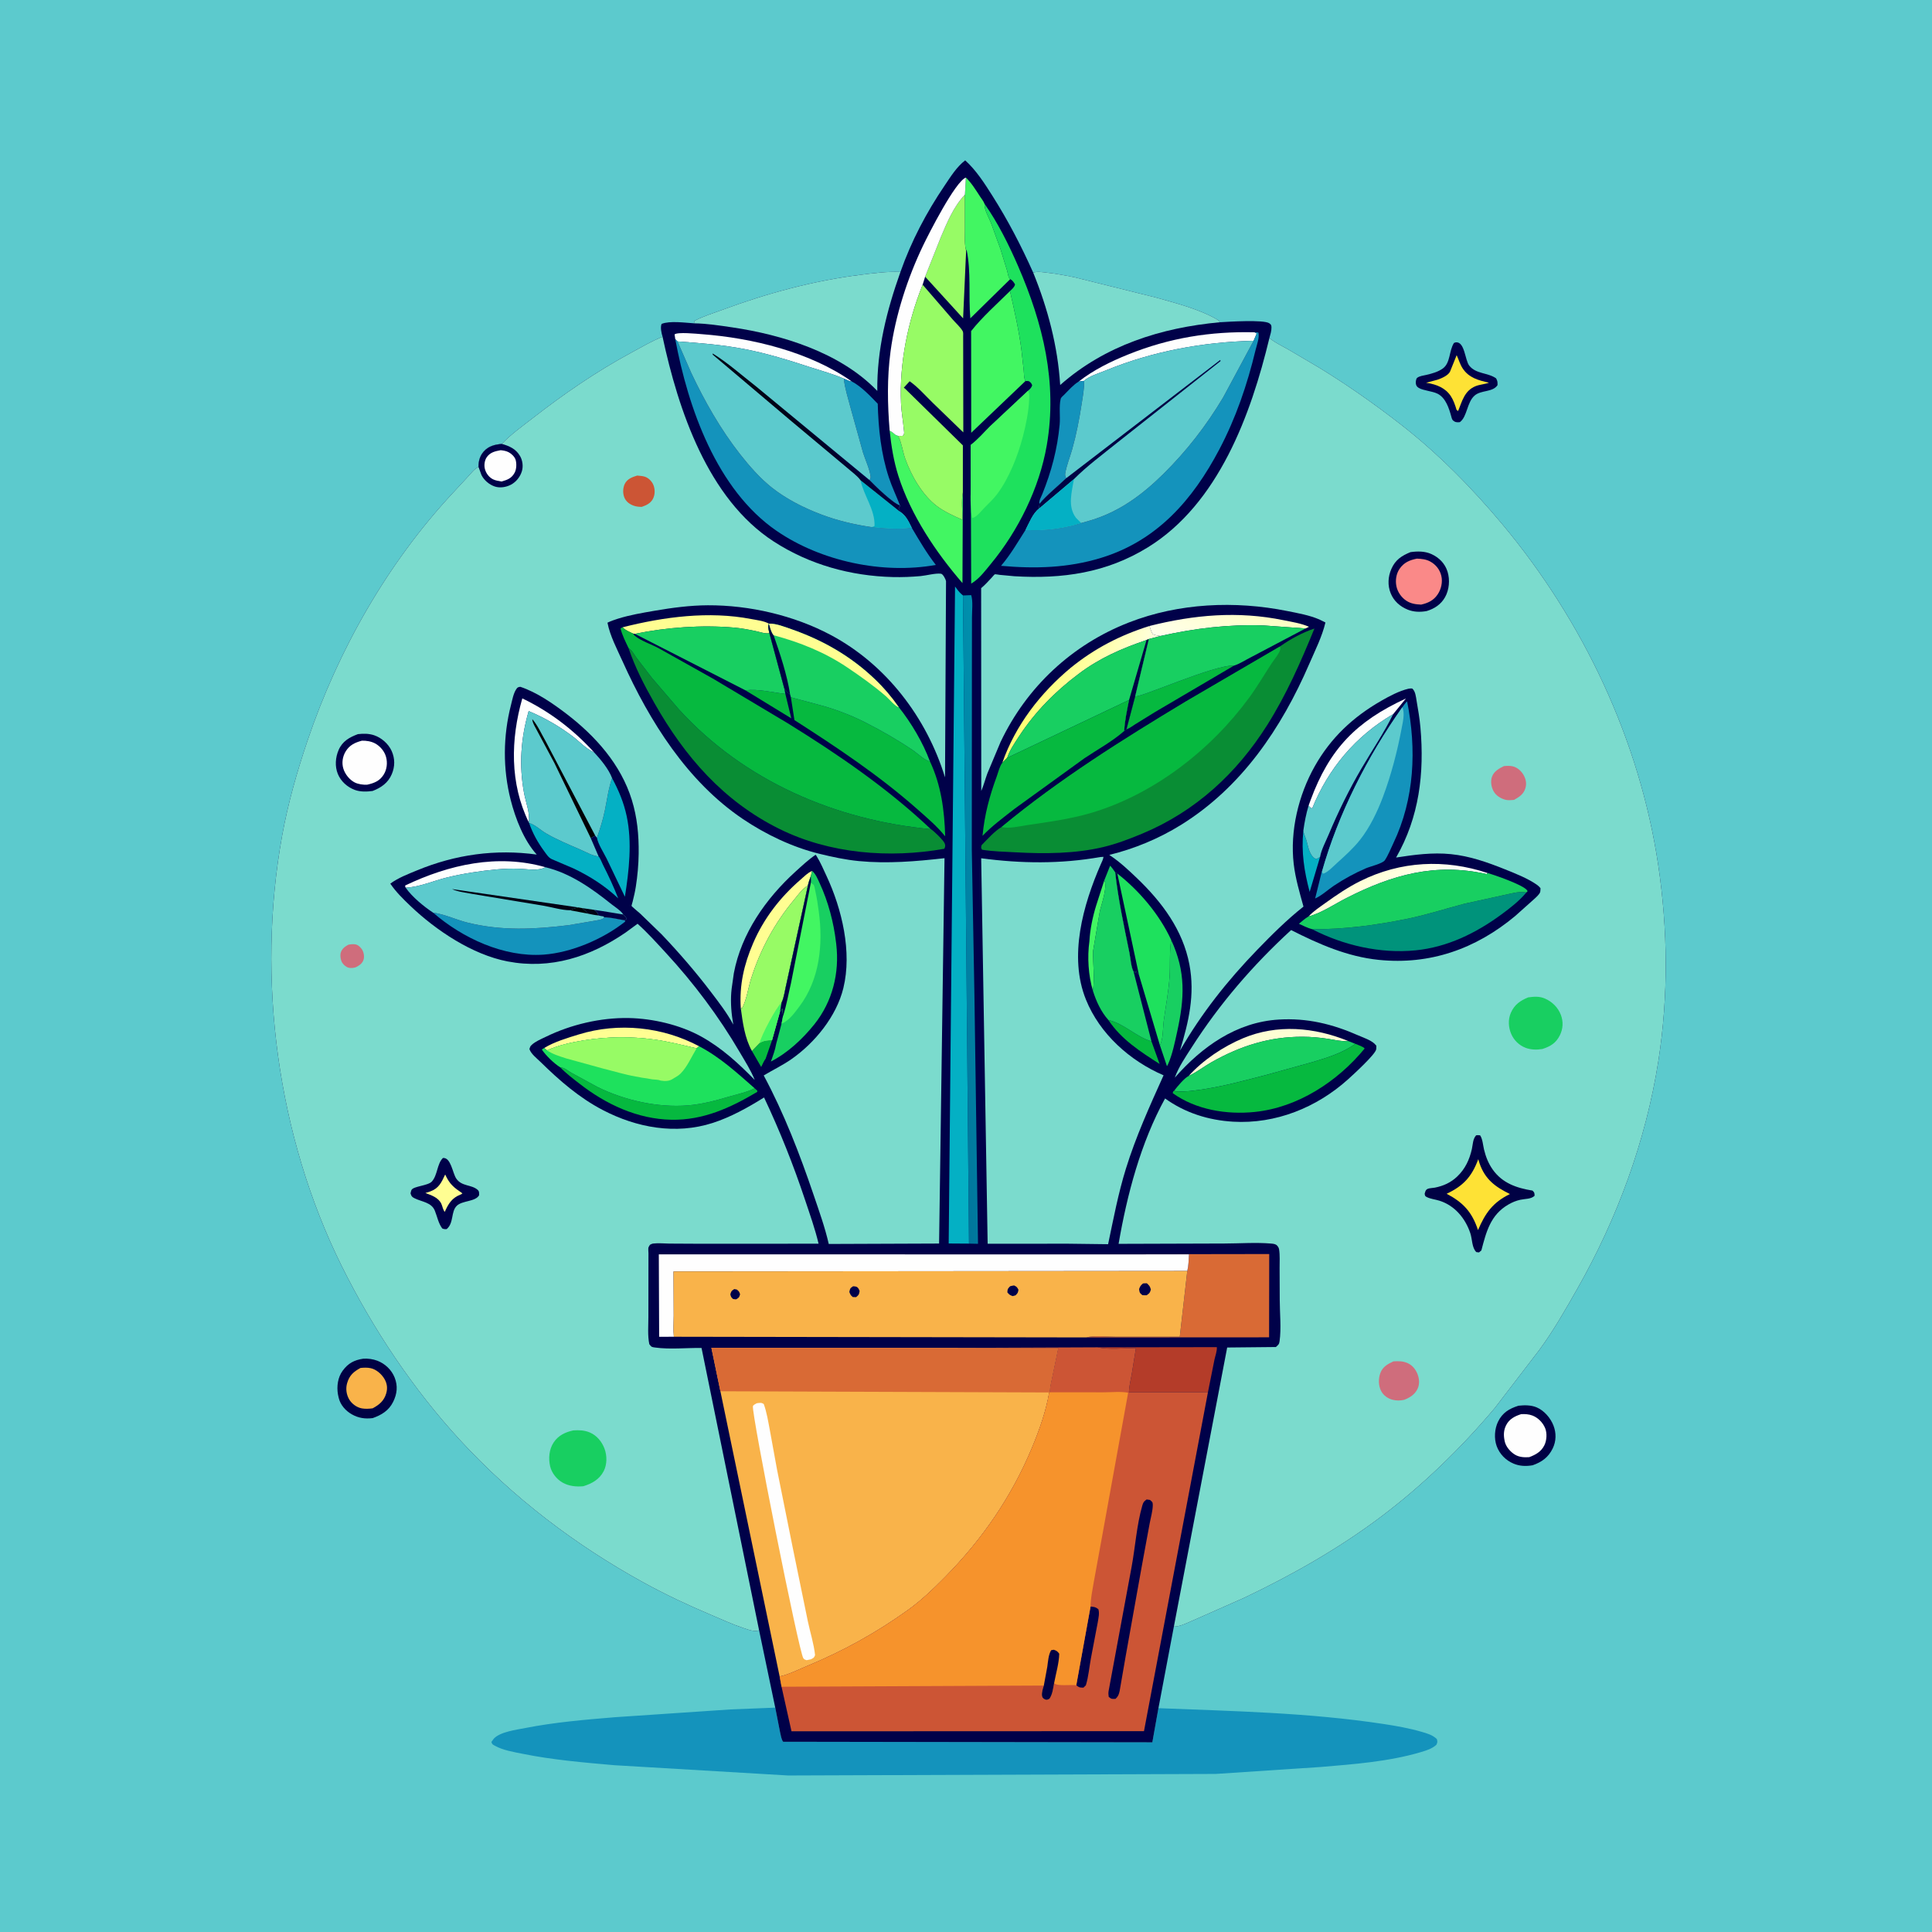 <svg version="1.1" xmlns="http://www.w3.org/2000/svg" style="display: block;" viewBox="0 0 2048 2048" width="1024" height="1024">
<defs>
	<linearGradient id="Gradient1" gradientUnits="userSpaceOnUse" x1="1466.73" y1="920.167" x2="1489.13" y2="957.911">
		<stop class="stop0" offset="0" stop-opacity="1" stop-color="rgb(255,255,215)"/>
		<stop class="stop1" offset="1" stop-opacity="1" stop-color="rgb(255,255,248)"/>
	</linearGradient>
	<linearGradient id="Gradient2" gradientUnits="userSpaceOnUse" x1="1301.67" y1="633.815" x2="1275.62" y2="694.15">
		<stop class="stop0" offset="0" stop-opacity="1" stop-color="rgb(255,255,197)"/>
		<stop class="stop1" offset="1" stop-opacity="1" stop-color="rgb(255,255,236)"/>
	</linearGradient>
	<linearGradient id="Gradient3" gradientUnits="userSpaceOnUse" x1="1098.26" y1="718.476" x2="1194.45" y2="757.244">
		<stop class="stop0" offset="0" stop-opacity="1" stop-color="rgb(255,255,112)"/>
		<stop class="stop1" offset="1" stop-opacity="1" stop-color="rgb(255,255,226)"/>
	</linearGradient>
	<linearGradient id="Gradient4" gradientUnits="userSpaceOnUse" x1="997.427" y1="976.937" x2="1058.52" y2="971.429">
		<stop class="stop0" offset="0" stop-opacity="1" stop-color="rgb(0,117,156)"/>
		<stop class="stop1" offset="1" stop-opacity="1" stop-color="rgb(0,144,173)"/>
	</linearGradient>
	<linearGradient id="Gradient5" gradientUnits="userSpaceOnUse" x1="877.285" y1="484.221" x2="886.714" y2="474.78">
		<stop class="stop0" offset="0" stop-opacity="1" stop-color="rgb(0,2,22)"/>
		<stop class="stop1" offset="1" stop-opacity="1" stop-color="rgb(1,0,64)"/>
	</linearGradient>
</defs>
<path transform="translate(0,0)" fill="rgb(92,202,205)" d="M -0 -0 L 2048 0 L 2048 2048 L -0 2048 L -0 -0 z"/>
<path transform="translate(0,0)" fill="rgb(0,1,73)" d="M 1541.3 363.5 L 1543.11 362.912 C 1552.79 361.769 1552.84 381.732 1557.45 387.568 C 1564.62 396.636 1577.09 394.841 1585.92 401.051 C 1587.54 404.128 1587.48 404.933 1587.43 408.287 C 1582.26 416.002 1570.16 413.304 1563.22 419.245 C 1554.9 426.372 1555.41 441.745 1547.5 447.49 C 1545.9 447.688 1543.5 447.779 1542 446.933 C 1539.19 445.345 1539.14 444.082 1538.36 441.289 C 1535.98 432.769 1532.61 421.939 1524.11 417.472 C 1520.88 415.779 1516.7 415.093 1513.18 414.202 C 1510.16 413.439 1506.5 412.803 1503.87 411.142 C 1501.96 409.936 1501.15 408.792 1500.84 406.5 C 1500.64 405.007 1500.99 401.601 1502.17 400.594 C 1504.63 398.513 1509.14 398.082 1512.23 397.347 C 1518.21 395.925 1524.22 394.292 1529.32 390.7 C 1537.74 384.775 1535.87 371.752 1541.3 363.5 z"/>
<path transform="translate(0,0)" fill="rgb(254,226,53)" d="M 1544.11 376.5 C 1546.29 381.036 1547.61 386.069 1550.36 390.32 C 1556.99 400.554 1567.24 403.173 1578.36 405.671 C 1573.67 407.452 1568.59 407.497 1563.87 409.479 C 1552.43 414.279 1549.93 425.212 1545.66 435.704 L 1544.02 434.5 C 1542.6 429.61 1540.7 424.102 1537.89 419.848 C 1532.14 411.161 1522.7 407.489 1512.8 405.922 L 1511.71 405.761 L 1523.65 402.55 C 1527.89 401.184 1535.09 398.044 1537.09 393.938 L 1544.11 376.5 z"/>
<path transform="translate(0,0)" fill="rgb(0,1,68)" d="M 385.085 1440.27 C 389.925 1439.92 395.402 1440.68 399.939 1442.4 C 408.122 1445.48 415.096 1452.08 418.333 1460.25 C 421.854 1469.14 420.991 1477.43 416.778 1485.98 C 412.189 1495.29 404.46 1499.94 395.075 1503.25 C 387.026 1504.24 380.055 1503.28 372.954 1499.25 C 366.304 1495.48 360.863 1489.34 359.05 1481.81 L 358.759 1480.5 L 358.218 1477.98 C 356.813 1469.53 358.071 1460.08 363.203 1453.07 C 369.068 1445.06 375.425 1441.72 385.085 1440.27 z"/>
<path transform="translate(0,0)" fill="rgb(249,179,74)" d="M 382.071 1450.11 C 385.671 1449.71 389.388 1449.56 392.957 1450.33 C 398.864 1451.59 404.516 1456.59 407.5 1461.68 C 410.394 1466.63 411.01 1471.63 409.385 1477.12 C 407.049 1485.02 401.958 1489.16 395.032 1492.88 C 391.311 1493.41 387.207 1493.61 383.5 1492.94 C 378.102 1491.96 372.609 1487.89 369.965 1483.11 C 367.083 1477.91 366.326 1471.85 367.984 1466.14 C 370.383 1457.88 374.807 1454.09 382.071 1450.11 z"/>
<path transform="translate(0,0)" fill="rgb(0,1,68)" d="M 1609.62 1490.13 C 1615.92 1489.38 1623.11 1489.37 1629.01 1491.91 C 1636.92 1495.31 1643.61 1503.12 1646.71 1511.06 C 1649.84 1519.1 1649.71 1527.72 1645.91 1535.47 C 1641.28 1544.91 1634.34 1549.84 1624.67 1553.24 C 1617.74 1554.44 1610.96 1554.26 1604.42 1551.49 C 1596.13 1547.99 1589.63 1541.4 1586.53 1532.9 C 1583.63 1524.94 1584.3 1514.58 1588.01 1507 C 1592.7 1497.43 1599.91 1493.19 1609.62 1490.13 z"/>
<path transform="translate(0,0)" fill="rgb(254,254,254)" d="M 1612.57 1499.04 C 1616.59 1498.87 1620.6 1499.08 1624.4 1500.52 C 1630.4 1502.79 1635.57 1508.07 1637.96 1513.99 C 1640.09 1519.28 1639.64 1526.91 1637.08 1532.07 C 1633.68 1538.9 1627.87 1542.1 1621.04 1544.65 C 1615.94 1545.01 1610.56 1544.74 1606.05 1542.06 C 1601.05 1539.09 1596.22 1533.53 1595.03 1527.76 L 1594.8 1526.5 C 1593.74 1521.04 1593.97 1515.9 1596.53 1510.82 C 1599.87 1504.2 1605.83 1501.15 1612.57 1499.04 z"/>
<path transform="translate(0,0)" fill="rgb(20,147,188)" d="M 821.795 1810.17 L 826.893 1836.2 C 827.687 1839.56 828.136 1843.48 830.085 1846.34 L 1221.52 1846.95 L 1227.99 1810.73 C 1307.75 1813.92 1387.1 1815.45 1466.23 1827.44 C 1479.94 1829.52 1493.67 1831.93 1507 1835.81 C 1512.87 1837.52 1518.67 1839.13 1523.13 1843.5 C 1523.9 1846.5 1523.85 1846.62 1522.68 1849.5 C 1517.96 1853.78 1512.1 1855.56 1506.09 1857.34 C 1472.12 1867.41 1435.1 1870.13 1399.9 1873.09 L 1288.64 1880.44 L 835.5 1882.09 L 650.958 1871.17 C 618.516 1868.32 585.958 1865.58 554 1859.1 C 544.458 1857.17 533.037 1855.35 524.51 1850.52 C 522.129 1849.17 521.635 1849.11 520.919 1846.5 L 523.5 1842.99 C 530.316 1835.73 547.285 1833.65 557 1831.74 C 588.167 1825.63 620.039 1822.95 651.66 1820.33 L 774.5 1812.05 L 821.795 1810.17 z"/>
<path transform="translate(0,0)" fill="rgb(0,1,73)" d="M 954.516 288.255 C 966.106 255.451 981.979 225.264 1001.48 196.504 C 1007.83 187.124 1014.05 176.948 1023.14 169.965 C 1034.84 180.578 1043.41 194.026 1051.83 207.291 C 1068.53 233.619 1082.53 260.558 1095.24 288.999 C 1099.79 287.553 1104.08 288.4 1108.75 288.899 C 1118.81 289.974 1128.78 291.849 1138.7 293.851 L 1225.81 315.515 C 1246.83 321.46 1271.39 327.678 1290.37 338.765 C 1291.88 339.648 1292.34 340.061 1293.07 341.598 C 1301.95 341.056 1339.63 338.651 1345.5 342.684 C 1347.43 344.009 1347.75 344.735 1347.81 346.981 C 1347.93 350.785 1346.61 354.663 1345.62 358.305 L 1346.87 359.306 C 1352.51 363.669 1359.58 366.996 1365.77 370.52 L 1398.02 389.532 C 1427.88 407.783 1456.68 428.013 1484.31 449.487 C 1524.3 480.569 1560.4 517.211 1592.81 556.037 C 1678.15 658.258 1738.08 784.708 1757.76 916.77 C 1768.02 985.614 1768.69 1055.52 1757.98 1124.41 C 1744.82 1209.01 1714.37 1291.62 1672.15 1365.92 C 1659.58 1388.05 1646.63 1410.9 1631.48 1431.35 L 1584.55 1492.56 C 1548.55 1535.25 1507.6 1575.06 1462.91 1608.55 C 1418.08 1642.16 1369.42 1669.65 1318.94 1693.71 L 1266.89 1716.74 C 1261 1719.14 1253.8 1723.03 1247.51 1724.04 C 1245.79 1724.31 1245.82 1724.26 1244.35 1724.23 L 1227.99 1810.73 L 1221.52 1846.95 L 830.085 1846.34 C 828.136 1843.48 827.687 1839.56 826.893 1836.2 L 821.795 1810.17 L 804.675 1728.24 C 799.712 1730.14 793.014 1727.45 788 1725.78 C 776.425 1721.94 765.228 1716.72 754 1711.97 C 729.433 1701.59 705.492 1690.36 682.109 1677.5 C 609.856 1637.78 543.746 1587.42 487.811 1526.71 C 437.604 1472.21 395.259 1408.56 362.325 1342.29 C 293.836 1204.46 271.658 1037.24 299.035 886 C 305.226 851.8 314.842 818.013 325.965 785.116 C 358.439 689.082 410.592 597.221 479.752 522.856 L 496.126 505.174 C 499.486 501.542 502.737 497.114 507.227 494.899 C 507.19 488.888 508.608 483.404 512.635 478.77 C 517.827 472.796 524.385 471.267 531.96 470.542 C 541.614 460.386 553.442 452.002 564.473 443.417 C 597.805 417.475 631.622 394.19 668.801 374.027 C 679.782 368.071 690.714 361.573 702.334 356.938 C 701.17 353.084 699.771 346.992 701.339 343.352 C 709.902 339.817 726.389 342.141 735.841 342.749 C 735.752 340.829 735.574 341.784 736.5 339.909 C 745.548 335.199 756.231 331.944 765.842 328.388 C 812.741 311.034 862.079 297.598 911.776 291.362 C 926.094 289.565 940.029 287.673 954.516 288.255 z"/>
<path transform="translate(0,0)" fill="rgb(6,185,63)" d="M 818.432 1102.59 L 811.586 1122.3 C 809.661 1124.81 808.326 1128.22 806.887 1131.05 L 797.094 1114.11 L 805.151 1105.72 C 809.649 1102.98 813.351 1102.83 818.432 1102.59 z"/>
<path transform="translate(0,0)" fill="rgb(4,176,196)" d="M 1381.6 880.459 C 1382.06 883.64 1382.75 885.139 1383.89 888 C 1386.49 894.521 1386.73 903.681 1392.47 909.044 C 1393.18 909.705 1394.14 910.1 1395 910.51 C 1397.04 909.962 1397.7 909.534 1399.35 908.321 L 1388.29 945.454 C 1382.47 923.28 1379.3 903.487 1381.6 880.459 z"/>
<path transform="translate(0,0)" fill="rgb(66,246,98)" d="M 1170.58 933.206 C 1174.25 940.07 1167.72 958.155 1165.92 965.622 L 1158.73 1008.03 C 1158.49 1021.72 1160.54 1036.92 1158.53 1050.31 C 1153.73 1034.15 1152.44 1014.64 1154.81 997.91 C 1155.53 985.012 1158.19 972.267 1161.97 959.93 L 1170.58 933.206 z"/>
<path transform="translate(0,0)" fill="rgb(6,185,63)" d="M 790.111 731.717 C 804.328 730.06 818.475 734.073 832.483 735.506 L 838.788 761.471 L 790.111 731.717 z"/>
<path transform="translate(0,0)" fill="rgb(6,185,63)" d="M 1174.99 1081.32 C 1190.93 1084.56 1204.56 1099.26 1220.59 1103.86 L 1229.24 1127.84 C 1209.04 1114.95 1188.47 1101.75 1174.99 1081.32 z"/>
<path transform="translate(0,0)" fill="rgb(254,254,254)" d="M 430.04 940.986 C 429.399 939.767 429.669 940.517 429.515 938.653 C 476.065 916.478 527.454 904.826 578.133 919.281 C 570.239 923.595 559.195 921.169 550.5 920.896 C 542.629 920.649 534.734 920.836 526.893 921.564 C 509.142 923.212 491.355 925.875 474.026 930.085 C 459.962 933.502 444.455 940.411 430.04 940.986 z"/>
<path transform="translate(0,0)" fill="rgb(254,254,212)" d="M 1260.04 1140.55 C 1275.12 1123.78 1296.81 1109.31 1317.6 1100.6 C 1353.89 1085.4 1393.18 1088.87 1429.04 1103.48 L 1428.13 1103.56 C 1421.39 1104.05 1414.29 1102.19 1407.62 1101.18 C 1398.69 1099.83 1389.82 1099.04 1380.78 1099.01 C 1345.55 1098.92 1315.28 1108.57 1284.75 1125.69 C 1276.39 1130.37 1268.69 1136.55 1260.04 1140.55 z"/>
<path transform="translate(0,0)" fill="rgb(254,254,254)" d="M 1387.16 853.983 L 1389.18 848.391 C 1409.3 793.726 1437.95 764.578 1490.31 740.442 L 1476.8 757.05 C 1437.28 779.921 1408.03 814.768 1391 856.909 C 1388.89 856.337 1388.61 855.547 1387.16 853.983 z"/>
<path transform="translate(0,0)" fill="rgb(255,254,146)" d="M 576.865 1110.94 C 587.537 1104.37 601.732 1100.18 613.695 1096.5 C 655.749 1083.57 702.318 1088.44 741.067 1109.04 L 738.445 1111.31 C 723.476 1107.85 708.743 1104.06 693.5 1101.95 C 668.968 1098.55 643.44 1098.88 619 1102.81 C 605.941 1104.91 591.913 1107.98 579.859 1113.44 L 576.865 1110.94 z"/>
<path transform="translate(0,0)" fill="url(#Gradient1)" d="M 1387.14 971.456 C 1392.19 965.995 1398.74 961.702 1404.76 957.363 C 1416.53 948.877 1428.79 940.562 1441.79 934.072 C 1484.77 912.621 1531.63 910.398 1576.84 925.429 L 1576 926.576 C 1521.67 914.355 1475.92 927.208 1427.31 951.925 C 1414.88 958.244 1400.53 968.018 1387.14 971.456 z"/>
<path transform="translate(0,0)" fill="rgb(254,254,254)" d="M 560.527 871.685 C 540.3 830.342 541.253 783.675 553.677 740.329 C 582.906 754.36 607.887 773.542 629.707 797.461 L 628.871 797.106 C 621.006 793.519 614.133 785.92 607.202 780.681 C 592.609 769.651 577.284 760.858 560.422 753.761 C 552.08 782.611 550.041 810.928 555.5 840.563 C 557.228 849.941 562.129 862.437 560.527 871.685 z"/>
<path transform="translate(0,0)" fill="rgb(254,254,254)" d="M 715.819 359.52 L 715.06 354.5 C 718.284 351.728 738.627 353.835 743.797 354.222 C 797.422 358.233 858.49 373.077 902.985 404.407 C 900.288 404.279 897.042 402.449 894.511 401.383 C 883.255 396.405 870.745 393.128 859.024 389.283 C 836.098 381.764 813.059 374.64 789.337 370.044 C 765.833 365.491 741.981 363.601 718.131 361.91 L 715.819 359.52 z"/>
<path transform="translate(0,0)" fill="rgb(255,254,146)" d="M 785.266 1068.82 C 783.65 1044.15 788.667 1022.32 798.398 999.719 C 809.674 973.528 827.167 950.956 848.699 932.383 C 852.367 929.219 856.352 925.033 860.858 923.225 L 859.516 928.701 C 858.453 931.955 856.975 935.44 856.413 938.807 C 850.487 941.882 846.285 948.316 842.063 953.375 C 821.064 978.532 806.038 1006.32 796.134 1037.6 C 793.08 1047.24 791.41 1059.95 786.679 1068.64 L 785.266 1068.82 z"/>
<path transform="translate(0,0)" fill="rgb(254,254,254)" d="M 1143.45 404.471 C 1159.26 392.1 1177.52 383.158 1196.06 375.693 C 1239.6 358.157 1283.21 351.106 1329.98 352.251 L 1332.17 353.535 L 1328.9 361.216 C 1274.99 362.552 1221.9 372.261 1171.84 392.794 C 1164.98 395.611 1154.69 398.681 1149.19 403.551 L 1149.22 403.736 L 1143.45 404.471 z"/>
<path transform="translate(0,0)" fill="rgb(24,207,97)" d="M 1241.51 996.379 C 1257.12 1030.21 1255.67 1058.07 1247.83 1093.75 C 1245.42 1104.74 1242.79 1117.88 1238.16 1128.15 C 1237.67 1129.23 1237.58 1129.32 1237.01 1130.17 L 1229.55 1108.02 C 1233.13 1101.93 1232.64 1089.56 1233.62 1082.22 C 1235.68 1066.69 1238.77 1051.16 1239.79 1035.52 C 1240.62 1022.61 1239.46 1009.12 1241.51 996.379 z"/>
<path transform="translate(0,0)" fill="rgb(255,254,146)" d="M 659.883 664.989 C 703.647 653.852 751.521 647.559 796.281 656.194 C 802.611 657.415 809.359 658.04 815.11 661.076 C 813.664 664.449 814.874 667.798 815.592 671.238 C 811.042 671.982 805.483 669.883 801 668.95 C 793.411 667.372 785.746 665.911 778.017 665.243 C 743.684 662.277 706.686 664.963 672.991 671.904 L 671.156 671.639 C 667.178 669.784 663.021 668.128 659.883 664.989 z"/>
<path transform="translate(0,0)" fill="url(#Gradient2)" d="M 1218.47 663.561 C 1265.73 651.673 1312.3 647.522 1360.43 657.414 C 1369.51 659.28 1379.07 660.674 1387.6 664.407 L 1383.98 666.169 L 1339.5 663 C 1302.09 661.696 1266.76 665.988 1230.29 674.145 C 1227.13 673.864 1224.77 673.401 1221.84 672.189 C 1220.39 669.343 1219.4 666.613 1218.47 663.561 z"/>
<path transform="translate(0,0)" fill="rgb(6,185,63)" d="M 1203.35 738.108 C 1208.48 739.923 1287.82 704.203 1308.03 705.607 L 1224.3 754.833 L 1203.41 767.755 C 1200.51 769.553 1197.31 772.082 1194.08 773.154 L 1203.35 738.108 z"/>
<path transform="translate(0,0)" fill="rgb(4,176,196)" d="M 560.87 872.375 C 567.456 874.306 572.98 879.994 578.936 883.459 C 590.551 890.217 603.108 895.33 615.405 900.705 C 621.308 903.286 628.162 907.235 634.554 907.882 C 635.927 908.91 638.249 914.874 639.141 916.641 C 645.056 928.356 650.597 940.005 655.305 952.274 C 641.233 939.002 625.554 928.996 608.123 920.66 L 585.032 910.788 C 581.365 909.08 579.494 905.86 577.165 902.707 C 570.19 893.268 564.672 883.498 560.87 872.375 z"/>
<path transform="translate(0,0)" fill="url(#Gradient3)" d="M 1135.17 707.751 C 1160.56 687.183 1187.45 673.364 1218.47 663.561 C 1219.4 666.613 1220.39 669.343 1221.84 672.189 C 1224.77 673.401 1227.13 673.864 1230.29 674.145 L 1217.86 677.383 L 1215.39 678.438 C 1189.16 687.356 1165.64 697.504 1143.37 714.373 C 1118.61 732.908 1097.1 754.717 1080.13 780.679 C 1075.47 787.805 1070.39 795.161 1067.67 803.303 L 1062.51 808.552 C 1076.48 768.608 1102.94 734.516 1135.17 707.751 z"/>
<path transform="translate(0,0)" fill="rgb(20,147,188)" d="M 1143.45 404.471 L 1149.22 403.736 C 1149.44 411.953 1147.77 420.487 1146.52 428.592 C 1144.08 444.44 1140.99 460.491 1136.65 475.94 C 1134.28 484.382 1130.53 493.48 1129.16 502.038 C 1128.86 503.886 1129.36 505.331 1130.21 506.931 C 1120.99 515.719 1110.11 524.297 1101.94 533.942 C 1100.94 531.397 1103.71 526.644 1104.8 523.958 C 1114.56 499.921 1120.9 475.833 1123.29 449.972 C 1124.07 441.5 1122.44 430.784 1124.37 422.783 C 1124.74 421.218 1127.21 419.308 1128.39 418.11 C 1133.12 413.325 1137.69 408.021 1143.45 404.471 z"/>
<path transform="translate(0,0)" fill="rgb(4,176,196)" d="M 648.846 824.867 C 655.816 837.785 661.268 850.767 664.324 865.195 C 670.193 892.899 666.812 922.958 662.419 950.578 L 643.171 910.382 C 640.098 904.125 633.91 894.714 632.8 888.088 C 636.128 878.43 639.032 869.418 641.126 859.374 C 643.531 847.836 644.93 836.021 648.846 824.867 z"/>
<path transform="translate(0,0)" fill="rgb(6,185,63)" d="M 593.859 1131.4 L 594.751 1131.53 C 599.505 1132.3 601.851 1135.06 605.917 1137.31 L 633.585 1152.38 C 662.405 1166.5 697.125 1174.33 729.28 1171.75 C 744.164 1170.55 758.429 1166.7 772.685 1162.51 C 781.006 1160.06 792.464 1157.65 799.929 1153.6 L 802.799 1156.18 L 802.63 1157.5 C 774.22 1174.37 745.466 1187.6 711.704 1186.98 C 675.775 1186.31 642.506 1170.67 614.616 1149 C 607.45 1143.43 600.155 1137.97 593.859 1131.4 z"/>
<path transform="translate(0,0)" fill="rgb(20,147,188)" d="M 894.511 401.383 C 897.042 402.449 900.288 404.279 902.985 404.407 C 913.014 409.657 922.628 419.88 930.441 427.992 C 931.112 454.198 933.926 481.018 942.192 506.071 C 945.563 516.287 950.126 525.672 953.987 535.625 C 947.433 534.378 926.908 514.358 921.806 508.993 C 922.268 508.181 923.031 506.443 922.931 505.5 C 922.107 497.703 917.242 487.419 914.835 479.717 L 901.647 432.27 C 898.965 422.025 895.611 411.947 894.511 401.383 z"/>
<path transform="translate(0,0)" fill="rgb(151,251,101)" d="M 980.674 293.313 L 997.218 251.657 C 1004.1 235.475 1010.71 219.252 1022.89 206.251 L 1022.92 245.045 C 1022.97 251.841 1022.31 259.23 1024.13 265.781 L 1020.93 337.485 L 980.674 293.313 z"/>
<path transform="translate(0,0)" fill="rgb(66,246,98)" d="M 943.079 456.53 C 944.955 457.562 946.197 458.276 947.77 459.741 C 949.215 461.087 950.269 461.482 952.103 462.118 L 952.794 463.55 C 956.033 470.51 956.994 478.924 959.581 486.225 C 965.96 504.226 977.66 524.642 993 536.352 C 1001.02 542.478 1011.03 546.853 1020.2 550.987 C 1020.27 542.084 1018.87 530.377 1020.66 521.837 L 1020.25 618.074 C 992.066 585.549 965.368 545.663 952.29 504.401 C 947.334 488.766 944.782 472.803 943.079 456.53 z"/>
<path transform="translate(0,0)" fill="rgb(92,202,205)" d="M 1387.16 853.983 C 1388.61 855.547 1388.89 856.337 1391 856.909 C 1408.03 814.768 1437.28 779.921 1476.8 757.05 C 1467.19 776.744 1454.37 795.482 1443.31 814.424 C 1430.06 837.093 1418.47 860.713 1408.33 884.919 C 1405.39 891.927 1400.58 900.938 1399.35 908.321 C 1397.7 909.534 1397.04 909.962 1395 910.51 C 1394.14 910.1 1393.18 909.705 1392.47 909.044 C 1386.73 903.681 1386.49 894.521 1383.89 888 C 1382.75 885.139 1382.06 883.64 1381.6 880.459 C 1382.86 871.379 1384.53 862.77 1387.16 853.983 z"/>
<path transform="translate(0,0)" fill="rgb(66,246,98)" d="M 1023.88 188.241 C 1029.76 193.736 1034.62 201.771 1039.04 208.526 C 1040.4 210.605 1042.89 213.721 1043.62 216.048 C 1043.47 222.866 1047.87 229.792 1050.42 236.127 L 1060.59 264.142 L 1067.62 287.037 C 1068.38 289.628 1068.52 292.985 1070.17 295.164 L 1070.88 295.878 L 1028.58 337.438 C 1026.54 313.29 1029.57 288.425 1024.59 264.5 L 1024.13 265.781 C 1022.31 259.23 1022.97 251.841 1022.92 245.045 L 1022.89 206.251 L 1023.88 188.241 z"/>
<path transform="translate(0,0)" fill="rgb(254,254,254)" d="M 943.079 456.53 C 940.764 428.215 940.236 400.785 944.017 372.5 C 949.095 334.518 961.945 294.836 978.494 260.35 C 984.361 248.126 1012.73 192.161 1023.88 188.241 L 1022.89 206.251 C 1010.71 219.252 1004.1 235.475 997.218 251.657 L 980.674 293.313 L 978.034 301.783 C 962.233 341.091 953.28 384.967 955.113 427.46 C 955.511 436.687 957.221 445.814 958.066 455 C 958.347 458.055 959.094 459.739 957 462.007 L 952.103 462.118 C 950.269 461.482 949.215 461.087 947.77 459.741 C 946.197 458.276 944.955 457.562 943.079 456.53 z"/>
<path transform="translate(0,0)" fill="rgb(20,147,188)" d="M 459.093 967.437 L 460.122 967.579 C 471.849 969.337 484.117 975.196 495.906 978.083 C 532.024 986.929 566.191 985.186 602.771 980.709 L 630.043 976.089 C 632.581 975.55 636.858 975.118 639 973.914 C 640.357 973.152 640.235 973.265 640.45 972.371 C 647.704 972.373 655.026 974.462 662.2 975.562 L 662.802 976.859 C 639.536 995.374 605.713 1009.91 575.99 1011.97 C 534.132 1014.86 490.2 994.472 459.093 967.437 z"/>
<path transform="translate(0,0)" fill="rgb(180,60,41)" d="M 1163.44 1428.21 L 1289.87 1428.02 C 1290.31 1431.88 1288.22 1437.35 1287.4 1441.18 L 1280.49 1475.78 L 1196.67 1475.95 C 1196.9 1469.51 1198.61 1462.92 1199.7 1456.57 L 1204.15 1429.01 C 1191.72 1429.08 1176.3 1430.85 1164.26 1428.4 L 1163.44 1428.21 z"/>
<path transform="translate(0,0)" fill="rgb(30,225,93)" d="M 1182.12 924.613 L 1184.41 926.008 C 1207.71 944.145 1229.17 969.571 1241.51 996.379 C 1239.46 1009.12 1240.62 1022.61 1239.79 1035.52 C 1238.77 1051.16 1235.68 1066.69 1233.62 1082.22 C 1232.64 1089.56 1233.13 1101.93 1229.55 1108.02 L 1207.33 1033.37 C 1206.28 1032.22 1205.32 1031.31 1204.75 1029.83 L 1204.5 1029 L 1203.46 1031.63 L 1202.95 1029.71 L 1201.65 1030.07 C 1199.03 1025.76 1198.31 1015.27 1197.22 1009.95 C 1191.44 981.672 1185.34 953.33 1182.12 924.613 z"/>
<path transform="translate(0,0)" fill="rgb(0,1,68)" d="M 1182.12 924.613 L 1184.41 926.008 L 1207.33 1033.37 C 1206.28 1032.22 1205.32 1031.31 1204.75 1029.83 L 1204.5 1029 L 1203.46 1031.63 L 1202.95 1029.71 L 1201.65 1030.07 C 1199.03 1025.76 1198.31 1015.27 1197.22 1009.95 C 1191.44 981.672 1185.34 953.33 1182.12 924.613 z"/>
<path transform="translate(0,0)" fill="rgb(24,207,97)" d="M 1260.04 1140.55 C 1268.69 1136.55 1276.39 1130.37 1284.75 1125.69 C 1315.28 1108.57 1345.55 1098.92 1380.78 1099.01 C 1389.82 1099.04 1398.69 1099.83 1407.62 1101.18 C 1414.29 1102.19 1421.39 1104.05 1428.13 1103.56 L 1429.04 1103.48 L 1436.58 1106.45 C 1423.94 1116.06 1407.12 1121.06 1392.06 1125.65 L 1341.9 1139.59 C 1321 1144.93 1300.23 1150.67 1278.91 1154.15 C 1268.33 1155.87 1256.91 1157.59 1246.21 1156.86 L 1244.83 1155.96 C 1248.31 1151.52 1255.12 1143.08 1260.04 1140.55 z"/>
<path transform="translate(0,0)" fill="rgb(151,251,101)" d="M 856.413 938.807 L 833.763 1042.34 C 832.22 1048.38 831.237 1057.37 828.511 1062.76 L 826.866 1072.36 L 818.432 1102.59 C 813.351 1102.83 809.649 1102.98 805.151 1105.72 L 797.094 1114.11 C 789.447 1100.47 787.35 1084.07 785.266 1068.82 L 786.679 1068.64 C 791.41 1059.95 793.08 1047.24 796.134 1037.6 C 806.038 1006.32 821.064 978.532 842.063 953.375 C 846.285 948.316 850.487 941.882 856.413 938.807 z"/>
<path transform="translate(0,0)" fill="rgb(66,246,98)" d="M 828.511 1062.76 L 826.866 1072.36 L 818.432 1102.59 C 813.351 1102.83 809.649 1102.98 805.151 1105.72 C 806.868 1097.84 822.603 1067.86 828.511 1062.76 z"/>
<path transform="translate(0,0)" fill="rgb(6,185,63)" d="M 1436.58 1106.45 C 1439 1107.53 1445.27 1109.47 1446.6 1111.47 C 1417.83 1146.49 1375.76 1174.04 1330 1178.72 C 1300.35 1181.75 1267.82 1176.5 1243.2 1158.84 C 1243.67 1156.52 1243.1 1157.46 1244.83 1155.96 L 1246.21 1156.86 C 1256.91 1157.59 1268.33 1155.87 1278.91 1154.15 C 1300.23 1150.67 1321 1144.93 1341.9 1139.59 L 1392.06 1125.65 C 1407.12 1121.06 1423.94 1116.06 1436.58 1106.45 z"/>
<path transform="translate(0,0)" fill="rgb(66,246,98)" d="M 1086.96 403.97 L 1029.54 458.756 L 1029.44 350.952 C 1041.43 335.822 1056.86 322.156 1070.62 308.566 C 1075.34 329.441 1080 349.571 1082.76 370.862 L 1085.18 392.635 C 1085.52 396.122 1085.35 400.83 1086.96 403.97 z"/>
<path transform="translate(0,0)" fill="rgb(24,207,97)" d="M 1170.58 933.206 L 1176.77 917.684 C 1178.83 919.776 1180.43 922.229 1182.12 924.613 C 1185.34 953.33 1191.44 981.672 1197.22 1009.95 C 1198.31 1015.27 1199.03 1025.76 1201.65 1030.07 L 1220.59 1103.86 C 1204.56 1099.26 1190.93 1084.56 1174.99 1081.32 C 1167.04 1072.4 1162.12 1061.58 1158.53 1050.31 C 1160.54 1036.92 1158.49 1021.72 1158.73 1008.03 L 1165.92 965.622 C 1167.72 958.155 1174.25 940.07 1170.58 933.206 z"/>
<path transform="translate(0,0)" fill="rgb(0,147,123)" d="M 1390.81 984.941 C 1424.51 985.391 1459.4 980.584 1492.38 973.816 C 1512.56 969.674 1532 963.372 1551.88 958.092 L 1593.41 948.978 C 1601.76 947.364 1609.41 944.551 1618.01 946.028 C 1610.59 955.002 1600.85 962.536 1591.51 969.394 C 1564.48 989.227 1534.23 1004.08 1500.5 1007.41 C 1463.21 1011.09 1424 1002.12 1390.81 984.941 z"/>
<path transform="translate(0,0)" fill="rgb(24,207,97)" d="M 672.991 671.904 C 706.686 664.963 743.684 662.277 778.017 665.243 C 785.746 665.911 793.411 667.372 801 668.95 C 805.483 669.883 811.042 671.982 815.592 671.238 L 831.349 729.711 L 832.483 735.506 C 818.475 734.073 804.328 730.06 790.111 731.717 L 672.991 671.904 z"/>
<path transform="translate(0,0)" fill="rgb(24,207,97)" d="M 1217.86 677.383 L 1203.35 738.108 L 1194.08 773.154 L 1191.7 774.873 C 1192.3 763.714 1194.67 752.962 1196.84 742.03 L 1067.67 803.303 C 1070.39 795.161 1075.47 787.805 1080.13 780.679 C 1097.1 754.717 1118.61 732.908 1143.37 714.373 C 1165.64 697.504 1189.16 687.356 1215.39 678.438 L 1217.86 677.383 z"/>
<path transform="translate(0,0)" fill="rgb(0,1,68)" d="M 1217.86 677.383 L 1203.35 738.108 L 1194.08 773.154 L 1191.7 774.873 C 1192.3 763.714 1194.67 752.962 1196.84 742.03 L 1215.39 678.438 L 1217.86 677.383 z"/>
<path transform="translate(0,0)" fill="rgb(24,207,97)" d="M 1230.29 674.145 C 1266.76 665.988 1302.09 661.696 1339.5 663 L 1383.98 666.169 L 1325.74 696.868 C 1320.26 699.627 1313.75 703.902 1308.03 705.607 C 1287.82 704.203 1208.48 739.923 1203.35 738.108 L 1217.86 677.383 L 1230.29 674.145 z"/>
<path transform="translate(0,0)" fill="rgb(24,207,97)" d="M 860.858 923.225 C 864.87 926.549 866.845 931.855 869.004 936.5 C 877.945 955.741 883.785 977.966 886.231 999 L 886.463 1000.91 C 890.044 1031.38 882.496 1061.76 863.26 1085.81 C 850.881 1101.28 834.914 1116.2 817.172 1125.27 C 819.322 1119.24 821.726 1112.93 822.767 1106.6 L 828.446 1085.21 L 829.947 1077.47 L 829.423 1069.04 L 826.866 1072.36 L 828.511 1062.76 C 831.237 1057.37 832.22 1048.38 833.763 1042.34 L 856.413 938.807 C 856.975 935.44 858.453 931.955 859.516 928.701 L 860.858 923.225 z"/>
<path transform="translate(0,0)" fill="rgb(66,246,98)" d="M 859.516 928.701 C 859.733 931.208 859.892 933.32 859.531 935.829 C 860.552 936.61 861.873 937.108 862.595 938.172 C 863.367 939.31 863.968 943.242 864.297 944.686 C 865.935 951.862 866.996 959.21 867.979 966.5 C 872.661 1001.25 868.887 1038.69 847.078 1067.32 C 841.908 1074.11 836.513 1081.82 828.446 1085.21 L 829.947 1077.47 L 829.423 1069.04 L 826.866 1072.36 L 828.511 1062.76 C 831.237 1057.37 832.22 1048.38 833.763 1042.34 L 856.413 938.807 C 856.975 935.44 858.453 931.955 859.516 928.701 z"/>
<path transform="translate(0,0)" fill="rgb(0,1,68)" d="M 859.516 928.701 C 859.733 931.208 859.892 933.32 859.531 935.829 L 838.516 1041.98 C 835.78 1053.62 833.631 1066.14 829.947 1077.47 L 829.423 1069.04 L 826.866 1072.36 L 828.511 1062.76 C 831.237 1057.37 832.22 1048.38 833.763 1042.34 L 856.413 938.807 C 856.975 935.44 858.453 931.955 859.516 928.701 z"/>
<path transform="translate(0,0)" fill="rgb(6,185,63)" d="M 1067.67 803.303 L 1196.84 742.03 C 1194.67 752.962 1192.3 763.714 1191.7 774.873 C 1179.33 785.854 1163.26 794.551 1149.49 803.82 L 1075.42 857.41 C 1063.83 866.487 1051.74 875.379 1041.51 885.996 C 1043.73 863.129 1048.83 844.251 1056.67 822.799 C 1058.24 818.52 1059.68 812.085 1062.51 808.552 L 1067.67 803.303 z"/>
<path transform="translate(0,0)" fill="url(#Gradient4)" d="M 1020.84 631.214 L 1029.5 630.862 C 1031.58 637.317 1030.33 647.398 1030.33 654.364 L 1030.25 705.464 L 1030.14 900.328 L 1032.92 1054.58 L 1036.72 1318.49 L 1027.16 1318.29 L 1020.84 631.214 z"/>
<path transform="translate(0,0)" fill="rgb(6,185,63)" d="M 838.366 739.184 L 873.704 748.655 C 888.672 753.04 903.23 758.711 917.148 765.763 C 934.666 774.639 951.627 784.404 967.897 795.412 C 972.354 798.428 980.768 806.545 985.753 807.043 C 997.62 832.249 1001.17 859.061 1001.94 886.527 C 993.234 875.699 982.155 866.377 971.752 857.203 C 931.604 821.801 887.102 792.179 842.141 763.341 L 838.366 739.184 z"/>
<path transform="translate(0,0)" fill="rgb(24,207,97)" d="M 1387.14 971.456 C 1400.53 968.018 1414.88 958.244 1427.31 951.925 C 1475.92 927.208 1521.67 914.355 1576 926.576 L 1576.84 925.429 C 1584.01 927.416 1615.14 938.172 1618.92 943.919 L 1619.3 944.739 L 1618.01 946.028 C 1609.41 944.551 1601.76 947.364 1593.41 948.978 L 1551.88 958.092 C 1532 963.372 1512.56 969.674 1492.38 973.816 C 1459.4 980.584 1424.51 985.391 1390.81 984.941 C 1385.99 983.716 1381.42 981.285 1376.91 979.239 C 1380.21 976.487 1383.41 973.628 1387.14 971.456 z"/>
<path transform="translate(0,0)" fill="rgb(217,106,53)" d="M 1089.56 1329.72 L 1345.43 1329.33 L 1345.3 1417.62 L 1151.46 1417.73 C 1159.95 1415.45 1173.08 1417 1182.1 1416.98 L 1250.62 1416.99 L 1258.57 1347.27 C 1259.94 1341.5 1260.06 1335.59 1260.37 1329.69 L 1089.56 1329.72 z"/>
<path transform="translate(0,0)" fill="rgb(4,176,196)" d="M 1027.16 1318.29 L 1005.65 1318.15 L 1012.39 621.765 C 1014.53 624.605 1016.62 627.597 1019.32 629.938 L 1020.84 631.214 L 1027.16 1318.29 z"/>
<path transform="translate(0,0)" fill="rgb(24,207,97)" d="M 815.11 661.076 C 822.837 660.905 831.528 664.418 838.786 666.944 C 872.072 678.533 901.909 695.568 927.444 720.027 C 936.883 729.069 945.332 738.969 952.791 749.69 C 965.924 766.143 978.415 787.228 985.753 807.043 C 980.768 806.545 972.354 798.428 967.897 795.412 C 951.627 784.404 934.666 774.639 917.148 765.763 C 903.23 758.711 888.672 753.04 873.704 748.655 L 838.366 739.184 L 837.552 736.167 C 834.871 734.111 833.274 732.487 831.349 729.711 L 815.592 671.238 C 814.874 667.798 813.664 664.449 815.11 661.076 z"/>
<path transform="translate(0,0)" fill="rgb(0,1,68)" d="M 815.11 661.076 C 816.384 665.247 817.309 669.904 820.054 673.36 C 827.073 693.703 834.254 714.851 837.552 736.167 C 834.871 734.111 833.274 732.487 831.349 729.711 L 815.592 671.238 C 814.874 667.798 813.664 664.449 815.11 661.076 z"/>
<path transform="translate(0,0)" fill="rgb(255,254,146)" d="M 815.11 661.076 C 822.837 660.905 831.528 664.418 838.786 666.944 C 872.072 678.533 901.909 695.568 927.444 720.027 C 936.883 729.069 945.332 738.969 952.791 749.69 C 948.966 748.961 942.541 741.011 939.207 738.125 C 926.512 727.135 912.054 716.839 898.123 707.478 C 873.921 691.217 848.054 680.932 820.054 673.36 C 817.309 669.904 816.384 665.247 815.11 661.076 z"/>
<path transform="translate(0,0)" fill="rgb(20,147,188)" d="M 1486.52 749.709 C 1488.11 747.486 1489.62 745.358 1491.57 743.421 C 1501.78 794.031 1499.52 846.774 1476.99 893.914 C 1474.23 899.695 1471.54 906.551 1468.03 911.85 C 1465.67 915.415 1452.61 918.407 1447.91 920.43 C 1436.14 925.495 1424.64 931.77 1413.99 938.889 C 1407.84 942.995 1400.76 949.619 1394.1 952.434 L 1401.07 924.299 L 1401.26 924.189 C 1418.65 862.557 1449.57 801.835 1486.52 749.709 z"/>
<path transform="translate(0,0)" fill="rgb(92,202,205)" d="M 1486.52 749.709 C 1489.49 756.191 1486.95 765.823 1485.66 772.726 C 1481.19 796.607 1474.6 821.778 1466.06 844.546 C 1460.16 860.29 1452 877.317 1441.47 890.552 C 1434.53 899.266 1425.6 907.35 1417.29 914.812 C 1413.48 918.237 1408.1 924.088 1403.51 925.835 L 1402.54 926.092 L 1401.26 924.189 C 1418.65 862.557 1449.57 801.835 1486.52 749.709 z"/>
<path transform="translate(0,0)" fill="rgb(92,202,205)" d="M 560.527 871.685 C 562.129 862.437 557.228 849.941 555.5 840.563 C 550.041 810.928 552.08 782.611 560.422 753.761 C 577.284 760.858 592.609 769.651 607.202 780.681 C 614.133 785.92 621.006 793.519 628.871 797.106 L 629.707 797.461 C 636.661 804.938 645.248 815.227 648.846 824.867 C 644.93 836.021 643.531 847.836 641.126 859.374 C 639.032 869.418 636.128 878.43 632.8 888.088 L 631.009 885.859 C 629.37 886.727 627.832 887.51 626.104 888.193 L 634.554 907.882 C 628.162 907.235 621.308 903.286 615.405 900.705 C 603.108 895.33 590.551 890.217 578.936 883.459 C 572.98 879.994 567.456 874.306 560.87 872.375 L 560.527 871.685 z"/>
<path transform="translate(0,0)" fill="rgb(0,0,6)" d="M 626.104 888.193 L 587.765 809 L 566.556 769.375 C 565.396 766.997 564.397 765.003 564.238 762.32 C 569.705 768.37 574.095 778.254 578.232 785.429 L 631.009 885.859 C 629.37 886.727 627.832 887.51 626.104 888.193 z"/>
<path transform="translate(0,0)" fill="rgb(123,219,205)" d="M 1095.24 288.999 C 1099.79 287.553 1104.08 288.4 1108.75 288.899 C 1118.81 289.974 1128.78 291.849 1138.7 293.851 L 1225.81 315.515 C 1246.83 321.46 1271.39 327.678 1290.37 338.765 C 1291.88 339.648 1292.34 340.061 1293.07 341.598 C 1230.66 347.418 1171.53 366.083 1123.84 408.116 C 1121.29 367.026 1110.69 327.055 1095.24 288.999 z"/>
<path transform="translate(0,0)" fill="rgb(92,202,205)" d="M 578.133 919.281 C 604.594 925.678 627.221 941.697 648.126 958.451 C 651.705 961.32 657.408 964.776 660.041 968.486 L 660.557 969.372 C 662.424 971.078 663.256 971.678 664.362 974 L 662.2 975.562 C 655.026 974.462 647.704 972.373 640.45 972.371 C 640.235 973.265 640.357 973.152 639 973.914 C 636.858 975.118 632.581 975.55 630.043 976.089 L 602.771 980.709 C 566.191 985.186 532.024 986.929 495.906 978.083 C 484.117 975.196 471.849 969.337 460.122 967.579 L 459.093 967.437 C 449.334 961.011 436.71 950.666 430.04 940.986 C 444.455 940.411 459.962 933.502 474.026 930.085 C 491.355 925.875 509.142 923.212 526.893 921.564 C 534.734 920.836 542.629 920.649 550.5 920.896 C 559.195 921.169 570.239 923.595 578.133 919.281 z"/>
<path transform="translate(0,0)" fill="rgb(0,0,6)" d="M 612.978 961.908 L 617.043 962.594 C 619.212 964.481 621.419 966.202 623.18 968.486 L 604.132 964.9 C 607.036 963.495 609.869 962.693 612.978 961.908 z"/>
<path transform="translate(0,0)" fill="rgb(0,0,21)" d="M 617.043 962.594 L 629.737 964.468 C 631.799 966.417 633.95 967.494 634.232 970.395 C 630.487 970.08 626.852 969.251 623.18 968.486 C 621.419 966.202 619.212 964.481 617.043 962.594 z"/>
<path transform="translate(0,0)" fill="rgb(0,1,68)" d="M 629.737 964.468 L 638.715 965.806 L 660.557 969.372 C 662.424 971.078 663.256 971.678 664.362 974 L 662.2 975.562 C 655.026 974.462 647.704 972.373 640.45 972.371 L 639.748 971.461 C 637.836 971.229 636.1 970.843 634.232 970.395 C 633.95 967.494 631.799 966.417 629.737 964.468 z"/>
<path transform="translate(0,0)" fill="rgb(0,0,21)" d="M 604.132 964.9 C 595.364 964.874 584.711 961.516 575.891 960.083 L 500.159 947.523 C 493.491 946.157 485.226 945.365 479.15 942.445 L 612.978 961.908 C 609.869 962.693 607.036 963.495 604.132 964.9 z"/>
<path transform="translate(0,0)" fill="rgb(30,225,93)" d="M 579.859 1113.44 C 591.913 1107.98 605.941 1104.91 619 1102.81 C 643.44 1098.88 668.968 1098.55 693.5 1101.95 C 708.743 1104.06 723.476 1107.85 738.445 1111.31 L 741.067 1109.04 C 763.65 1120.94 780.951 1137.01 799.929 1153.6 C 792.464 1157.65 781.006 1160.06 772.685 1162.51 C 758.429 1166.7 744.164 1170.55 729.28 1171.75 C 697.125 1174.33 662.405 1166.5 633.585 1152.38 L 605.917 1137.31 C 601.851 1135.06 599.505 1132.3 594.751 1131.53 L 593.859 1131.4 C 587.546 1127.53 578.392 1118.75 574.352 1112.5 L 576.865 1110.94 L 579.859 1113.44 z"/>
<path transform="translate(0,0)" fill="rgb(151,251,101)" d="M 579.859 1113.44 C 591.913 1107.98 605.941 1104.91 619 1102.81 C 643.44 1098.88 668.968 1098.55 693.5 1101.95 C 708.743 1104.06 723.476 1107.85 738.445 1111.31 C 733.204 1119.83 728.38 1131.23 721.25 1138.2 C 718.734 1140.66 715.776 1141.96 712.879 1143.84 C 709.235 1146.19 704.699 1146.2 700.49 1145.5 L 698 1144.78 C 694.896 1144.27 692.159 1144.46 689 1143.74 C 685 1142.82 681.034 1142.74 677 1141.68 L 673.995 1141.18 C 662.333 1139.14 651.112 1135.65 639.654 1132.82 L 600.331 1122 C 593.332 1119.74 586.024 1117.58 579.859 1113.44 z"/>
<path transform="translate(0,0)" fill="rgb(20,147,188)" d="M 715.819 359.52 L 718.131 361.91 L 718.666 363.066 L 732.5 394.746 C 746.69 425.007 763.976 455.363 784.657 481.682 C 794.522 494.237 805.933 507.236 818.521 517.144 C 833.618 529.028 851.631 538.096 869.5 544.976 C 886.817 551.643 904.855 555.95 923.183 558.654 C 936.899 560.092 952.778 561.294 966.454 559.373 C 974.563 573.089 982.228 586.199 992.001 598.848 C 935.856 608.969 870.244 595.02 823.264 562.752 C 759.721 519.108 729.325 432.185 715.819 359.52 z"/>
<path transform="translate(0,0)" fill="rgb(254,254,254)" d="M 714.322 1417.01 L 698.735 1417.05 L 698.378 1329.65 L 1089.56 1329.72 L 1260.37 1329.69 C 1260.06 1335.59 1259.94 1341.5 1258.57 1347.27 L 713.965 1347.78 L 714.166 1394.44 C 714.198 1401.75 713.551 1409.81 714.322 1417.01 z"/>
<path transform="translate(0,0)" fill="rgb(20,147,188)" d="M 1329.98 352.251 L 1333.9 352.5 C 1335.42 357.415 1332.18 365.918 1330.94 371.075 C 1322.11 407.788 1310.15 442.961 1292.5 476.456 C 1264.36 529.847 1226.59 573.188 1167.11 591.389 C 1132.05 602.119 1097.41 603.005 1061.13 599.802 C 1071.25 587.955 1078.79 574.817 1087.12 561.721 C 1105.84 563.118 1128.21 560.336 1146.09 554.484 L 1156.33 551.529 C 1186.64 542.361 1210.67 524.643 1233.02 502.63 C 1257.63 478.396 1278.96 450.901 1296.63 421.211 L 1328.9 361.216 L 1332.17 353.535 L 1329.98 352.251 z"/>
<path transform="translate(0,0)" fill="rgb(9,141,52)" d="M 666.256 686.941 L 667.05 687.542 C 670.853 690.534 672.259 693.962 675.003 697.709 L 691.177 718.741 L 719.858 752.169 C 788.958 827.891 885.615 869.472 986.72 878.932 C 989.854 880.703 999.899 890.558 1001.35 893.852 C 1002.3 896.024 1002.11 897.83 1000.95 899.76 C 942.778 910.087 879.387 905.081 826.111 878.647 C 766.787 849.211 725.896 802.054 693.691 745.257 C 682.951 726.316 673.219 707.615 666.256 686.941 z"/>
<path transform="translate(0,0)" fill="rgb(123,219,205)" d="M 735.841 342.749 C 735.752 340.829 735.574 341.784 736.5 339.909 C 745.548 335.199 756.231 331.944 765.842 328.388 C 812.741 311.034 862.079 297.598 911.776 291.362 C 926.094 289.565 940.029 287.673 954.516 288.255 C 939.885 329.491 929.524 370.327 929.969 414.401 L 928.626 413.023 C 889.858 373.609 829.398 354.872 776 346.994 C 762.856 345.055 749.137 342.93 735.841 342.749 z"/>
<path transform="translate(0,0)" fill="rgb(151,251,101)" d="M 978.034 301.783 L 1009.78 338.536 C 1012.87 342.132 1018.35 347.053 1020.53 351.084 C 1021.25 352.404 1020.99 355.228 1020.99 356.727 L 1021.02 375.087 L 1021.15 458.336 L 988.747 426.989 C 980.981 419.456 973.085 410.269 964.254 404.16 L 958.084 410.944 L 959.444 412.022 L 1020.69 472.127 L 1020.66 521.837 C 1018.87 530.377 1020.27 542.084 1020.2 550.987 C 1011.03 546.853 1001.02 542.478 993 536.352 C 977.66 524.642 965.96 504.226 959.581 486.225 C 956.994 478.924 956.033 470.51 952.794 463.55 L 952.103 462.118 L 957 462.007 C 959.094 459.739 958.347 458.055 958.066 455 C 957.221 445.814 955.511 436.687 955.113 427.46 C 953.28 384.967 962.233 341.091 978.034 301.783 z"/>
<path transform="translate(0,0)" fill="rgb(30,225,93)" d="M 1043.62 216.048 C 1057.65 235.745 1069.59 259.876 1079.2 282 C 1105.64 342.908 1121.11 405.471 1109.63 472 C 1101.8 517.316 1079.44 562.555 1050.28 597.844 C 1044.79 604.493 1039.2 612.023 1032.09 616.968 L 1029.5 618.685 L 1029.21 536.489 C 1028.51 529.575 1029.09 522.062 1029.07 515.059 L 1028.99 471.7 C 1036.44 466.137 1043.21 458.145 1049.85 451.584 L 1089.79 414.19 C 1091.78 412.378 1093.26 411.141 1094.16 408.5 C 1093.85 407.691 1093.52 406.671 1092.94 406.009 C 1090.85 403.593 1089.82 403.738 1086.96 403.97 C 1085.35 400.83 1085.52 396.122 1085.18 392.635 L 1082.76 370.862 C 1080 349.571 1075.34 329.441 1070.62 308.566 C 1072.81 306.424 1075.24 304.592 1075.99 301.5 C 1074.48 299.007 1073.51 297.367 1070.88 295.878 L 1070.17 295.164 C 1068.52 292.985 1068.38 289.628 1067.62 287.037 L 1060.59 264.142 L 1050.42 236.127 C 1047.87 229.792 1043.47 222.866 1043.62 216.048 z"/>
<path transform="translate(0,0)" fill="rgb(66,246,98)" d="M 1089.79 414.19 C 1091.55 417.161 1091.07 420.248 1090.93 423.565 C 1090.41 436.436 1087.61 450.008 1084.38 462.468 C 1079.14 482.712 1069.64 507.09 1056.92 523.881 C 1053.01 529.049 1048.04 533.685 1043.49 538.299 C 1040.64 541.186 1036.9 545.971 1033.5 547.959 C 1032.09 548.785 1031.87 548.749 1030.5 549.072 C 1029.45 544.905 1029.39 540.758 1029.21 536.489 C 1028.51 529.575 1029.09 522.062 1029.07 515.059 L 1028.99 471.7 C 1036.44 466.137 1043.21 458.145 1049.85 451.584 L 1089.79 414.19 z"/>
<path transform="translate(0,0)" fill="rgb(6,185,63)" d="M 666.256 686.941 C 663.182 680.436 659.415 673.12 657.786 666.124 L 659.883 664.989 C 663.021 668.128 667.178 669.784 671.156 671.639 C 671.762 672.684 671.948 673.171 673 674.03 C 679.595 679.417 690.572 683.011 698.185 687.127 L 755.601 719.274 L 834.946 766.639 C 888.332 799.639 941.03 835.682 986.72 878.932 C 885.615 869.472 788.958 827.891 719.858 752.169 L 691.177 718.741 L 675.003 697.709 C 672.259 693.962 670.853 690.534 667.05 687.542 L 666.256 686.941 z"/>
<path transform="translate(0,0)" fill="rgb(92,202,205)" d="M 1149.22 403.736 L 1149.19 403.551 C 1154.69 398.681 1164.98 395.611 1171.84 392.794 C 1221.9 372.261 1274.99 362.552 1328.9 361.216 L 1296.63 421.211 C 1278.96 450.901 1257.63 478.396 1233.02 502.63 C 1210.67 524.643 1186.64 542.361 1156.33 551.529 L 1146.09 554.484 C 1128.21 560.336 1105.84 563.118 1087.12 561.721 C 1090.9 554.494 1094.77 544.172 1101.35 539.213 L 1101.94 533.942 C 1110.11 524.297 1120.99 515.719 1130.21 506.931 C 1129.36 505.331 1128.86 503.886 1129.16 502.038 C 1130.53 493.48 1134.28 484.382 1136.65 475.94 C 1140.99 460.491 1144.08 444.44 1146.52 428.592 C 1147.77 420.487 1149.44 411.953 1149.22 403.736 z"/>
<path transform="translate(0,0)" fill="rgb(0,1,68)" d="M 1130.21 506.931 L 1293.5 381.566 L 1293.85 382.734 L 1184.17 469.369 C 1168.87 481.743 1152.31 493.912 1138.43 507.878 L 1101.35 539.213 L 1101.94 533.942 C 1110.11 524.297 1120.99 515.719 1130.21 506.931 z"/>
<path transform="translate(0,0)" fill="rgb(4,176,196)" d="M 1101.35 539.213 L 1138.43 507.878 C 1136.19 521.447 1131.49 536.715 1140.5 548.806 L 1146.09 554.484 C 1128.21 560.336 1105.84 563.118 1087.12 561.721 C 1090.9 554.494 1094.77 544.172 1101.35 539.213 z"/>
<path transform="translate(0,0)" fill="rgb(92,202,205)" d="M 718.131 361.91 C 741.981 363.601 765.833 365.491 789.337 370.044 C 813.059 374.64 836.098 381.764 859.024 389.283 C 870.745 393.128 883.255 396.405 894.511 401.383 C 895.611 411.947 898.965 422.025 901.647 432.27 L 914.835 479.717 C 917.242 487.419 922.107 497.703 922.931 505.5 C 923.031 506.443 922.268 508.181 921.806 508.993 C 926.908 514.358 947.433 534.378 953.987 535.625 L 953.905 536.934 L 952.49 538.5 C 953.403 540.092 953.931 540.284 953.636 542.163 C 960.429 546.448 963 552.474 966.454 559.373 C 952.778 561.294 936.899 560.092 923.183 558.654 C 904.855 555.95 886.817 551.643 869.5 544.976 C 851.631 538.096 833.618 529.028 818.521 517.144 C 805.933 507.236 794.522 494.237 784.657 481.682 C 763.976 455.363 746.69 425.007 732.5 394.746 L 718.666 363.066 L 718.131 361.91 z"/>
<path transform="translate(0,0)" fill="rgb(4,176,196)" d="M 912.207 509.101 L 953.636 542.163 C 960.429 546.448 963 552.474 966.454 559.373 C 952.778 561.294 936.899 560.092 923.183 558.654 C 925.056 558.554 925.363 558.517 927.055 557.5 C 927.595 540.115 915.646 525.51 912.207 509.101 z"/>
<path transform="translate(0,0)" fill="url(#Gradient5)" d="M 912.207 509.101 C 908.901 504.365 902.155 499.618 897.775 495.729 L 837.385 445.2 L 755.5 375.926 L 755.5 374.721 C 771.754 384.736 786.223 397.791 801.294 409.488 L 921.806 508.993 C 926.908 514.358 947.433 534.378 953.987 535.625 L 953.905 536.934 L 952.49 538.5 C 953.403 540.092 953.931 540.284 953.636 542.163 L 912.207 509.101 z"/>
<path transform="translate(0,0)" fill="rgb(9,141,52)" d="M 1356.83 685.285 L 1357.58 684.742 C 1367.91 677.427 1381.3 670.16 1393.34 666.278 C 1378.88 701.715 1363.74 736.201 1343.24 768.675 C 1310.96 819.816 1267.21 860.084 1211.13 883.551 C 1197.75 889.15 1183.63 894.544 1169.5 897.912 C 1139.71 905.013 1107.34 905.17 1076.92 903.504 C 1065.08 902.855 1052.72 902.661 1041.04 900.749 C 1039.64 898.599 1040 898.489 1040.5 895.926 C 1046.72 889.657 1054.15 881.062 1061.76 876.629 C 1122.76 826.094 1189.74 784.126 1257.47 743.335 L 1356.83 685.285 z"/>
<path transform="translate(0,0)" fill="rgb(6,185,63)" d="M 1061.76 876.629 C 1122.76 826.094 1189.74 784.126 1257.47 743.335 L 1356.83 685.285 C 1356.97 686.205 1357.43 687.132 1357.25 688.047 C 1356.41 692.464 1350.47 699.39 1347.95 703.239 C 1339.96 715.436 1332.64 728.043 1323.99 739.807 C 1283.05 795.504 1222.46 842.527 1155.73 861.986 C 1133.84 868.372 1110.83 871.367 1088.33 874.727 C 1080.54 875.89 1069.22 878.771 1061.76 876.629 z"/>
<path transform="translate(0,0)" fill="rgb(249,179,74)" d="M 714.322 1417.01 C 713.551 1409.81 714.198 1401.75 714.166 1394.44 L 713.965 1347.78 L 1258.57 1347.27 L 1250.62 1416.99 L 1182.1 1416.98 C 1173.08 1417 1159.95 1415.45 1151.46 1417.73 L 714.322 1417.01 z"/>
<path transform="translate(0,0)" fill="rgb(0,1,73)" d="M 778.313 1366.5 L 781 1366.95 C 783.383 1368.85 783.554 1369.11 784.51 1372 C 783.481 1375.45 783.546 1375.36 780.5 1377.29 C 779.341 1377.46 778.152 1377.12 777 1376.94 C 774.926 1375.02 774.844 1374.76 774.18 1372 C 775.273 1368.5 775.254 1368.51 778.313 1366.5 z"/>
<path transform="translate(0,0)" fill="rgb(0,1,73)" d="M 904.294 1363.5 C 905.158 1363.56 906.71 1363.61 907.5 1363.89 C 909.876 1364.74 910.293 1366.42 911.224 1368.5 C 910.509 1372.46 910.577 1372.45 907.5 1375.03 L 904 1374.92 C 901.676 1373.05 901.453 1372.31 900.321 1369.5 C 901.223 1365.82 900.942 1365.74 904.294 1363.5 z"/>
<path transform="translate(0,0)" fill="rgb(0,1,73)" d="M 1070.75 1363.5 C 1072.14 1363.03 1073.55 1362.87 1075 1362.63 C 1077.92 1364.09 1078.04 1364.3 1079.6 1367.18 C 1079.05 1370.51 1078.87 1370.69 1076.5 1373.11 L 1073.5 1373.93 C 1070.43 1372.82 1069.97 1372.49 1067.86 1370 C 1068.02 1366.22 1068.17 1366.31 1070.75 1363.5 z"/>
<path transform="translate(0,0)" fill="rgb(0,1,73)" d="M 1211.69 1360.5 C 1213.01 1360.32 1214.41 1360.37 1215.75 1360.33 C 1218.38 1362.88 1218.97 1363.32 1219.96 1367 C 1218.84 1370.78 1218.51 1370.81 1215.5 1373.04 C 1213.99 1373.15 1212.51 1373.01 1211 1372.93 C 1207.91 1370.37 1208.06 1370.48 1207.48 1366.5 C 1208.54 1363.49 1209.2 1362.5 1211.69 1360.5 z"/>
<path transform="translate(0,0)" fill="rgb(123,219,205)" d="M 1166.35 908.5 L 1169.75 908.285 C 1169.36 911.144 1168.01 913.559 1166.86 916.184 C 1148.08 959.304 1132.66 1013.75 1151.09 1059.5 C 1165.82 1096.05 1197.65 1124.46 1233.43 1139.87 C 1218.8 1172.33 1204.06 1204.8 1193.5 1238.87 C 1185.33 1265.23 1180.32 1291.97 1174.64 1318.91 L 1132.12 1318.38 L 1046.95 1318.43 L 1040.1 909.794 C 1082.33 915.444 1124.34 915.934 1166.35 908.5 z"/>
<path transform="translate(0,0)" fill="rgb(249,179,74)" d="M 763.652 1474.8 L 754.108 1428.76 L 1014.57 1428.83 L 1015.74 1428.95 L 1121.68 1429.15 L 1115.38 1459.51 C 1114.35 1464.88 1112.7 1470.39 1112.81 1475.88 L 1112.2 1476.06 C 1108.89 1495.92 1101.64 1516.31 1093.89 1534.86 C 1072.26 1586.64 1041.42 1631.56 1002.06 1671.46 C 989.619 1684.07 976.724 1696.51 962.281 1706.85 C 928.078 1731.32 893.904 1750.11 855.1 1766.25 C 845.73 1770.14 836.423 1774.97 826.46 1777.17 L 763.652 1474.8 z"/>
<path transform="translate(0,0)" fill="rgb(254,254,254)" d="M 802.184 1487.5 C 805.52 1487.16 806.769 1486.48 809.638 1488.36 C 812.741 1497 814.215 1506.28 815.931 1515.28 L 823.675 1557.77 L 840.373 1640.79 L 856.371 1718.77 C 858.874 1730.56 862.738 1742.53 864.013 1754.5 C 862.85 1757.56 862.432 1757.39 859.5 1758.97 L 855 1759.87 C 853.301 1759.24 852.693 1759.31 851.566 1757.78 C 846.818 1751.32 796.281 1497.18 798.141 1490.6 C 798.526 1489.23 800.994 1488.23 802.184 1487.5 z"/>
<path transform="translate(0,0)" fill="rgb(217,106,53)" d="M 763.652 1474.8 L 754.108 1428.76 L 1014.57 1428.83 L 1015.74 1428.95 L 1121.68 1429.15 L 1115.38 1459.51 C 1114.35 1464.88 1112.7 1470.39 1112.81 1475.88 L 1112.2 1476.06 L 763.652 1474.8 z"/>
<path transform="translate(0,0)" fill="rgb(204,85,53)" d="M 1014.57 1428.83 L 1163.44 1428.21 L 1164.26 1428.4 C 1176.3 1430.85 1191.72 1429.08 1204.15 1429.01 L 1199.7 1456.57 C 1198.61 1462.92 1196.9 1469.51 1196.67 1475.95 L 1280.49 1475.78 L 1212.67 1835.1 L 839.025 1835.25 L 828.475 1788.03 L 826.46 1777.17 C 836.423 1774.97 845.73 1770.14 855.1 1766.25 C 893.904 1750.11 928.078 1731.32 962.281 1706.85 C 976.724 1696.51 989.619 1684.07 1002.06 1671.46 C 1041.42 1631.56 1072.26 1586.64 1093.89 1534.86 C 1101.64 1516.31 1108.89 1495.92 1112.2 1476.06 L 1112.81 1475.88 C 1112.7 1470.39 1114.35 1464.88 1115.38 1459.51 L 1121.68 1429.15 L 1015.74 1428.95 L 1014.57 1428.83 z"/>
<path transform="translate(0,0)" fill="rgb(0,1,73)" d="M 1156.04 1703 C 1159.97 1703.45 1161.1 1703.31 1164.29 1705.8 C 1165.72 1710.09 1164.37 1715.14 1163.71 1719.54 L 1156.46 1757.62 C 1154.68 1767.12 1153.89 1777.27 1151.06 1786.5 L 1148.5 1788.97 C 1144.5 1788.89 1144.23 1789.06 1140.9 1786.45 L 1156.04 1703 z"/>
<path transform="translate(0,0)" fill="rgb(0,1,73)" d="M 1215.44 1589.5 L 1219 1589.99 C 1221.03 1591.76 1221.99 1592.1 1222.01 1595 C 1222.05 1601.46 1219.73 1609.11 1218.58 1615.5 L 1210.35 1660.2 L 1193.15 1756.25 L 1186.87 1792.5 C 1186.01 1796.35 1185.38 1798.14 1182.5 1800.85 C 1178.71 1800.94 1178.41 1801.28 1175.31 1798.81 C 1174.97 1796.66 1174.8 1794.92 1175.14 1792.74 L 1199.5 1661.19 C 1203.43 1640.04 1204.93 1616.55 1210.87 1596 C 1211.88 1592.52 1212.52 1591.65 1215.44 1589.5 z"/>
<path transform="translate(0,0)" fill="rgb(246,147,44)" d="M 1112.81 1475.88 L 1169.84 1475.9 C 1178 1475.91 1187.92 1474.86 1195.88 1476.35 L 1168.72 1626.18 L 1159.42 1677.19 C 1158.03 1685.61 1156.06 1694.47 1156.04 1703 L 1140.9 1786.45 C 1135.18 1785.54 1120.9 1787.82 1117.38 1784.29 C 1116.31 1789.94 1115.75 1795.89 1112.5 1800.74 C 1110.56 1801.67 1109.65 1802.41 1107.5 1801.34 C 1105.62 1800.41 1104.75 1799.34 1104.52 1797.29 C 1104.18 1794.16 1105.51 1789.75 1106.5 1786.76 L 828.475 1788.03 L 826.46 1777.17 C 836.423 1774.97 845.73 1770.14 855.1 1766.25 C 893.904 1750.11 928.078 1731.32 962.281 1706.85 C 976.724 1696.51 989.619 1684.07 1002.06 1671.46 C 1041.42 1631.56 1072.26 1586.64 1093.89 1534.86 C 1101.64 1516.31 1108.89 1495.92 1112.2 1476.06 L 1112.81 1475.88 z"/>
<path transform="translate(0,0)" fill="rgb(0,1,68)" d="M 1106.5 1786.76 L 1110.17 1766.89 C 1110.95 1761.49 1111.36 1753.91 1114.29 1749.3 L 1117 1748.8 C 1119.98 1749.81 1120.89 1750.35 1122.84 1753 C 1122.63 1763.02 1119.22 1774.34 1117.38 1784.29 C 1116.31 1789.94 1115.75 1795.89 1112.5 1800.74 C 1110.56 1801.67 1109.65 1802.41 1107.5 1801.34 C 1105.62 1800.41 1104.75 1799.34 1104.52 1797.29 C 1104.18 1794.16 1105.51 1789.75 1106.5 1786.76 z"/>
<path transform="translate(0,0)" fill="rgb(123,219,205)" d="M 1345.62 358.305 L 1346.87 359.306 C 1352.51 363.669 1359.58 366.996 1365.77 370.52 L 1398.02 389.532 C 1427.88 407.783 1456.68 428.013 1484.31 449.487 C 1524.3 480.569 1560.4 517.211 1592.81 556.037 C 1678.15 658.258 1738.08 784.708 1757.76 916.77 C 1768.02 985.614 1768.69 1055.52 1757.98 1124.41 C 1744.82 1209.01 1714.37 1291.62 1672.15 1365.92 C 1659.58 1388.05 1646.63 1410.9 1631.48 1431.35 L 1584.55 1492.56 C 1548.55 1535.25 1507.6 1575.06 1462.91 1608.55 C 1418.08 1642.16 1369.42 1669.65 1318.94 1693.71 L 1266.89 1716.74 C 1261 1719.14 1253.8 1723.03 1247.51 1724.04 C 1245.79 1724.31 1245.82 1724.26 1244.35 1724.23 L 1300.86 1428.42 L 1352.5 1427.9 C 1354.86 1425.7 1355.92 1425.23 1356.4 1421.8 C 1358.3 1408.12 1356.61 1391.7 1356.57 1377.75 L 1356.43 1344.06 C 1356.39 1337.85 1356.87 1330.75 1355.92 1324.63 C 1355.65 1322.87 1355.02 1321.76 1353.84 1320.42 C 1352.31 1318.68 1349.72 1318.43 1347.5 1318.23 C 1331.44 1316.85 1314.03 1318.15 1297.85 1318.18 L 1185.75 1318.53 C 1194.79 1266.07 1209.25 1211.3 1235.03 1164.41 C 1256.2 1179.7 1281.05 1187.49 1307.07 1189.03 C 1352.15 1191.7 1395.76 1174.09 1429.06 1144.06 C 1434.46 1139.19 1457.54 1118.11 1458.78 1112.5 C 1459.07 1111.2 1458.92 1109.83 1458.99 1108.5 L 1456.91 1106.23 C 1452.56 1102.32 1445.16 1099.91 1439.77 1097.54 C 1412.33 1085.48 1385.68 1078.96 1355.54 1080.78 C 1310.64 1083.49 1274.23 1109.51 1245.34 1142.35 C 1249.28 1131.21 1256.66 1120.53 1263.01 1110.6 C 1292.66 1064.19 1328.1 1023.1 1368.63 985.904 C 1398.08 1000.83 1428.27 1014.11 1461.47 1017.5 C 1515.76 1023.04 1564.24 1005.96 1606.01 971.146 L 1626.35 952.986 C 1628.29 951.184 1631.8 948.173 1632.62 945.658 C 1632.98 944.557 1632.89 942.7 1633 941.5 C 1631.86 940.175 1630.93 939.135 1629.5 938.115 C 1619.81 931.22 1606.26 925.888 1595.16 921.445 C 1576.51 913.979 1558.11 907.486 1537.99 905.425 C 1518.53 903.431 1499.12 906.05 1479.92 909.028 C 1504.5 866.084 1509.99 819.63 1505.71 771.089 C 1504.88 761.66 1503.26 752.318 1501.67 742.993 C 1500.94 738.732 1500.47 732.735 1497 729.83 C 1495.61 729.793 1494.36 729.764 1493 730.081 C 1483.24 732.345 1472.63 738.034 1464 742.986 C 1434.1 760.138 1410.58 782.235 1393.62 812.379 C 1376.46 842.872 1367.31 880.836 1371.38 915.781 C 1373.16 931.097 1377.65 946.186 1381.74 961.02 C 1364.35 974.804 1348.32 990.703 1332.91 1006.64 C 1300.94 1039.68 1273.84 1073.87 1250.8 1113.72 C 1260.06 1083.09 1266.88 1054.48 1260.81 1022.4 C 1253.9 985.808 1231.67 956.186 1205.3 930.95 C 1196.34 922.376 1187.33 913.891 1176.99 906.981 L 1175.88 906.252 C 1202.65 899.694 1228.44 888.971 1251.86 874.447 C 1316.07 834.623 1358.37 772.018 1387.88 703.76 C 1393.96 689.699 1401.53 674.762 1405.01 659.85 L 1398.5 656.635 C 1387.88 652.079 1375.78 649.971 1364.5 647.707 C 1309.13 636.589 1249.74 639.223 1196.8 659.8 C 1136.5 683.242 1088.32 728.204 1060.6 786.63 L 1046.6 820.006 C 1044.34 826.112 1042.81 832.468 1040.19 838.428 L 1040.06 623.437 C 1044.19 620.129 1047.74 615.99 1051.39 612.153 C 1051.94 611.565 1054.01 609.017 1054.58 608.785 C 1055.06 608.588 1059.05 609.298 1059.66 609.366 L 1075.4 610.838 C 1126.16 613.858 1172.83 607.33 1216.84 580.159 C 1291.58 534.018 1326.06 439.617 1345.62 358.305 z"/>
<path transform="translate(0,0)" fill="rgb(207,109,124)" d="M 1594.19 812.106 C 1597.15 811.812 1600.58 811.655 1603.5 812.328 C 1608.46 813.467 1612.78 817.393 1615.18 821.759 C 1617.57 826.108 1618.43 830.685 1616.99 835.5 C 1615.06 841.982 1610.42 844.837 1604.87 847.951 C 1602.04 848.086 1598.59 848.547 1595.83 847.789 C 1590.58 846.345 1585.86 843.468 1583.18 838.591 C 1580.78 834.241 1579.89 828.327 1581.51 823.555 C 1583.48 817.751 1589.03 814.598 1594.19 812.106 z"/>
<path transform="translate(0,0)" fill="rgb(207,109,124)" d="M 1477.14 1443.09 C 1482.57 1442.83 1487.07 1442.7 1492.11 1444.95 C 1497.27 1447.25 1500.78 1451.73 1502.74 1456.91 C 1504.6 1461.85 1504.94 1467.36 1502.66 1472.23 C 1499.86 1478.21 1494.36 1481.66 1488.39 1483.88 C 1484.12 1484.81 1480.26 1484.85 1476 1483.75 C 1471.02 1482.47 1466.54 1479.16 1464.12 1474.62 C 1461.11 1468.97 1461 1461.46 1463.22 1455.5 C 1465.71 1448.79 1471.02 1445.92 1477.14 1443.09 z"/>
<path transform="translate(0,0)" fill="rgb(24,207,97)" d="M 1619.98 1057.25 C 1626.09 1056.41 1631.74 1055.97 1637.55 1058.44 C 1645.27 1061.73 1651.53 1067.88 1654.55 1075.74 C 1657.32 1082.92 1656.96 1090.52 1653.52 1097.44 C 1649.37 1105.77 1643.54 1109.22 1634.93 1112.01 C 1629.01 1112.96 1622.81 1112.87 1617.12 1110.69 C 1610.32 1108.09 1604.85 1102.74 1601.98 1096.1 C 1598.91 1089.02 1598.45 1080.65 1601.61 1073.53 C 1605.42 1064.93 1611.55 1060.69 1619.98 1057.25 z"/>
<path transform="translate(0,0)" fill="rgb(0,1,73)" d="M 1495.17 585.281 C 1502.65 584.233 1510.5 584.186 1517.5 587.399 C 1525.6 591.116 1531.81 597.429 1534.48 606.073 C 1537.13 614.676 1536.25 625.207 1531.81 633.064 C 1527.47 640.754 1520.58 645.253 1512.31 647.75 C 1505.59 648.961 1498.69 648.851 1492.27 646.252 C 1484.14 642.962 1477.57 637.227 1474.22 629 C 1470.77 620.539 1471.3 611.286 1474.95 603 C 1479.19 593.371 1485.83 589.111 1495.17 585.281 z"/>
<path transform="translate(0,0)" fill="rgb(250,137,136)" d="M 1501.97 592.18 C 1506.77 592.355 1511.73 592.854 1516.01 595.179 C 1521.99 598.426 1526.27 603.732 1527.86 610.406 C 1529.43 617.016 1527.75 624.572 1523.94 630.159 C 1519.57 636.588 1513.78 639.231 1506.47 640.911 C 1500.84 640.68 1495.68 639.98 1490.85 636.84 C 1485.6 633.433 1481.55 627.653 1480.27 621.511 C 1478.97 615.275 1479.99 608.207 1483.65 602.916 C 1488.31 596.194 1494.23 593.744 1501.97 592.18 z"/>
<path transform="translate(0,0)" fill="rgb(0,1,68)" d="M 1564.73 1203.5 C 1566.3 1203.21 1567.39 1203.34 1568.97 1203.5 C 1571.64 1207.28 1572.02 1213.95 1573.13 1218.56 C 1574.98 1226.21 1577.75 1233.27 1582.31 1239.73 C 1592.55 1254.22 1607.69 1259.36 1624.5 1262.08 C 1626.72 1264.28 1626.52 1264.35 1626.76 1267.5 C 1623.12 1271.24 1616.79 1270.69 1611.67 1271.8 C 1607.04 1272.82 1603.1 1274.46 1599 1276.82 C 1579.95 1287.78 1575.47 1305.83 1570.32 1325.5 L 1567.82 1327.62 L 1564.98 1327.28 C 1560.17 1322.7 1560.74 1313.57 1558.57 1307.16 C 1553.25 1291.4 1542.17 1278.02 1525.99 1272.83 C 1521.67 1271.45 1516.14 1270.94 1512.22 1268.82 C 1510.31 1267.8 1510.72 1267.45 1510.19 1265.5 C 1510.85 1263.23 1511.06 1261.27 1513.5 1260.2 C 1515.31 1259.41 1518.88 1259.37 1521 1258.95 C 1530.12 1257.12 1537.86 1253.65 1544.64 1247.22 C 1553.11 1239.19 1557.72 1229.28 1560.23 1218.08 C 1561.4 1212.84 1561.15 1207.56 1564.73 1203.5 z"/>
<path transform="translate(0,0)" fill="rgb(254,226,53)" d="M 1567.02 1228.79 L 1568.35 1233.11 C 1574.26 1250.25 1585.03 1258.11 1600.61 1265.74 C 1582.47 1274.49 1574.4 1286.06 1566.76 1303.95 C 1560.39 1284.8 1551.15 1274.74 1533.49 1265.44 C 1551.16 1257.18 1560.23 1247.23 1567.02 1228.79 z"/>
<path transform="translate(0,0)" fill="rgb(123,219,205)" d="M 531.96 470.542 C 541.614 460.386 553.442 452.002 564.473 443.417 C 597.805 417.475 631.622 394.19 668.801 374.027 C 679.782 368.071 690.714 361.573 702.334 356.938 C 719.007 434.571 750.343 528.848 820.296 574.084 C 858.101 598.532 901.745 610.6 946.555 611.701 C 956.217 611.939 966.071 611.547 975.697 610.692 C 981.846 610.146 991.761 607.36 997.531 608.175 C 999.637 608.472 1002.48 614.084 1002.83 615.997 L 1001.77 824.045 C 982.263 760.605 939.406 704.351 880.479 673.024 C 841.575 652.341 794.392 641.43 750.398 641.615 C 731.666 641.693 712.5 644.225 694.073 647.393 C 681.097 649.623 667.64 651.893 655.067 655.83 C 651.278 657.016 647.513 658.326 643.945 660.076 C 646.633 674.092 654.044 687.944 659.893 700.943 C 688.55 764.632 728.552 828.444 787.43 868.157 C 811.715 884.537 839.971 898.053 868.5 905.026 C 882.336 908.408 896.226 911.409 910.434 912.778 C 940.702 915.694 971.137 913.11 1001.23 909.715 L 995.473 1318.21 L 878.51 1318.66 C 874.509 1301.03 868.32 1283.9 862.519 1266.79 C 847.931 1223.76 831.098 1180.09 809.575 1140.03 C 819.243 1134.2 829.582 1129.28 838.836 1122.83 C 863.762 1105.47 886.638 1077.45 893.977 1047.5 C 903.368 1009.17 892.513 963.535 876.118 928.499 C 872.9 921.623 869.783 914.205 865.781 907.765 L 864.663 906.03 C 856.928 911.307 850.092 917.729 843.175 924.014 C 811.947 952.393 785.81 989.525 777.901 1031.62 L 775.587 1047.98 C 774.275 1058.79 774.867 1070.69 776.583 1081.42 L 777.353 1086.14 C 770.521 1073.54 761.978 1062.52 753.319 1051.15 C 737.109 1029.86 719.911 1009.98 701.489 990.591 L 678.722 968.537 C 677.708 967.608 669.54 960.787 669.462 960.352 C 669.383 959.916 670.446 956.501 670.621 955.801 C 671.928 950.577 673.145 945.322 673.985 940 C 675.795 928.545 676.887 916.297 677.018 904.723 C 677.238 885.246 675.521 866.573 669.733 847.868 C 658.129 810.367 631.296 780.313 600.638 756.818 C 586.195 745.749 568.903 733.794 551.5 728.021 C 548.869 728.507 548.562 728.54 547.021 730.934 C 544.211 735.295 542.98 742.197 541.683 747.237 C 533.207 780.156 532.93 815.079 541.363 848.039 C 546.366 867.59 555.263 890.796 568.959 905.867 C 525.183 899.912 482.975 905.76 442.123 922.604 C 432.496 926.573 422.192 930.491 413.742 936.674 C 419.68 945.501 427.411 953.027 435.074 960.353 C 462.116 986.207 500.72 1012 538.056 1019.15 C 583.639 1027.88 625.569 1014.34 663.214 988.5 L 675.842 979.225 C 686.535 988.813 695.886 999.276 705.615 1009.81 C 735.377 1042.02 762.061 1077.58 784.21 1115.46 C 789.814 1125.04 795.913 1134.47 800.045 1144.8 C 782.806 1127.16 765.005 1110.77 743.262 1098.74 C 720.922 1086.39 691.984 1079.64 666.5 1079.16 C 636.885 1078.6 605.319 1086.02 578.691 1099 C 573.824 1101.37 567.457 1103.97 563.529 1107.73 C 561.901 1109.28 561.9 1109.96 561.21 1112 C 562.856 1117.23 569.06 1121.87 573.007 1125.74 C 593.056 1145.42 613.871 1163.59 638.98 1176.69 C 674.888 1195.42 716.264 1203.02 755.548 1190.35 C 774.812 1184.13 792.814 1174.03 809.938 1163.37 C 826.614 1198.6 841.011 1234.81 853.34 1271.78 C 858.451 1287.11 864.006 1302.65 867.729 1318.38 L 741.587 1318.43 L 709.395 1318.26 C 704.037 1318.21 697.747 1317.54 692.5 1318.2 C 691.138 1318.38 690.229 1318.89 689.029 1319.5 C 688.492 1320.42 687.761 1321.26 687.419 1322.27 C 686.975 1323.59 687.405 1327.1 687.402 1328.54 L 687.376 1343.76 L 687.321 1396 C 687.324 1405.33 686.378 1415.81 688.303 1424.92 C 690.735 1428.04 690.75 1427.91 694.605 1428.45 C 710.091 1430.6 727.884 1428.69 743.653 1428.88 L 804.675 1728.24 C 799.712 1730.14 793.014 1727.45 788 1725.78 C 776.425 1721.94 765.228 1716.72 754 1711.97 C 729.433 1701.59 705.492 1690.36 682.109 1677.5 C 609.856 1637.78 543.746 1587.42 487.811 1526.71 C 437.604 1472.21 395.259 1408.56 362.325 1342.29 C 293.836 1204.46 271.658 1037.24 299.035 886 C 305.226 851.8 314.842 818.013 325.965 785.116 C 358.439 689.082 410.592 597.221 479.752 522.856 L 496.126 505.174 C 499.486 501.542 502.737 497.114 507.227 494.899 C 507.19 488.888 508.608 483.404 512.635 478.77 C 517.827 472.796 524.385 471.267 531.96 470.542 z"/>
<path transform="translate(0,0)" fill="rgb(207,109,124)" d="M 369.146 1001.5 C 371.221 1000.98 373.872 1000.74 376 1000.96 C 379.195 1001.28 381.684 1003.56 383.5 1006.09 C 385.451 1008.8 386.389 1013.54 385.542 1016.76 C 384.391 1021.12 381.259 1023.17 377.5 1025.19 C 375.302 1026.06 372.252 1026.38 369.918 1025.9 C 367.112 1025.31 364.39 1022.99 362.848 1020.62 C 361.123 1017.97 360.337 1012.95 361.23 1009.9 C 362.456 1005.71 365.495 1003.5 369.146 1001.5 z"/>
<path transform="translate(0,0)" fill="rgb(204,85,53)" d="M 675.397 504.123 C 678.054 504.391 680.946 504.494 683.5 505.301 C 687.539 506.577 691.201 510.376 692.705 514.284 C 694.447 518.808 694.422 524.158 692.267 528.549 C 689.864 533.444 685.208 535.595 680.339 537.299 C 677.404 537.292 674.75 537.083 671.949 536.121 C 667.367 534.547 663.51 531.708 661.715 527.064 C 660.064 522.791 660.277 517.145 662.246 513.014 C 664.756 507.751 670.204 505.706 675.397 504.123 z"/>
<path transform="translate(0,0)" fill="rgb(0,1,73)" d="M 531.96 470.542 C 539.992 472.815 546.797 475.802 551.226 483.33 C 553.954 487.966 554.778 494.233 553.248 499.393 C 551.456 505.439 547.164 510.873 541.543 513.834 C 536.616 516.429 530.088 517.497 524.719 515.782 C 518.757 513.877 513.141 509.165 510.362 503.523 L 507.227 494.899 C 507.19 488.888 508.608 483.404 512.635 478.77 C 517.827 472.796 524.385 471.267 531.96 470.542 z"/>
<path transform="translate(0,0)" fill="rgb(254,254,254)" d="M 530.735 477.235 C 533.698 477.545 536.587 478.023 539.26 479.419 C 542.265 480.988 545.737 484.299 546.645 487.671 C 547.738 491.727 547.532 497.399 545.5 501.15 C 542.3 507.056 537.853 508.655 531.672 510.423 C 528.711 509.893 525.371 509.438 522.65 508.098 C 518.348 505.978 515.2 501.708 514.007 497.115 C 512.963 493.096 513.641 487.899 516.093 484.5 C 519.803 479.357 524.882 478.343 530.735 477.235 z"/>
<path transform="translate(0,0)" fill="rgb(0,1,73)" d="M 469.54 1227.5 C 478.075 1226.78 479.679 1243.46 483.622 1249.29 C 489.428 1257.87 499.668 1255.49 506.242 1261.21 C 508.252 1262.96 507.78 1264.54 507.89 1267 C 503.924 1274.03 490.105 1272.46 484.189 1278.21 C 477.816 1284.41 481.308 1296.34 473.5 1302.89 C 471.583 1303.05 470.599 1302.96 468.823 1302.21 C 464.778 1296.97 463.425 1289.54 460.96 1283.4 C 457.372 1274.48 447.395 1274.14 439.5 1270.24 C 436.572 1268.79 436.122 1268.09 435.178 1265 C 435.55 1263.75 435.638 1262.39 436.294 1261.26 C 438.563 1257.39 453.777 1256.88 457.762 1252.5 C 463.965 1245.66 463.16 1233.68 469.54 1227.5 z"/>
<path transform="translate(0,0)" fill="rgb(255,254,146)" d="M 471.905 1245.03 C 476.737 1255.51 481.029 1258.75 490.186 1265 C 488.751 1266.17 489.412 1265.82 487.852 1266.43 C 479.536 1269.72 475.616 1275.45 472.069 1283.32 L 471.5 1284.61 C 469.44 1282.4 469.111 1278.69 467.809 1276 C 464.572 1269.31 457.366 1267.08 450.945 1264.64 L 455.851 1263.08 C 465.32 1259.65 467.84 1253.59 471.905 1245.03 z"/>
<path transform="translate(0,0)" fill="rgb(24,207,97)" d="M 607.708 1516.28 C 613.803 1515.88 619.635 1516.07 625.352 1518.54 C 632.667 1521.71 637.935 1528.14 640.748 1535.5 C 643.568 1542.87 643.624 1552.43 639.932 1559.5 C 635.303 1568.36 627.508 1572.61 618.386 1575.46 C 610.896 1576.19 603.065 1575.4 596.406 1571.64 C 590.189 1568.13 584.862 1561.49 583.21 1554.5 C 581.199 1545.99 582.024 1536.28 587.006 1528.9 C 591.973 1521.53 599.295 1518.13 607.708 1516.28 z"/>
<path transform="translate(0,0)" fill="rgb(0,1,73)" d="M 379.393 778.215 C 385.287 777.537 391.034 777.519 396.719 779.445 C 404.434 782.057 411.799 788.548 415.144 796.004 C 418.782 804.112 418.769 812.47 415.315 820.641 C 411.424 829.844 403.99 835.035 394.963 838.466 C 388.811 839.311 381.901 839.517 376.028 837.316 C 368.179 834.376 361.366 828.317 358.151 820.5 C 354.827 812.418 355.526 802.908 358.964 795 C 363.027 785.655 370.392 781.595 379.393 778.215 z"/>
<path transform="translate(0,0)" fill="rgb(254,254,254)" d="M 383.647 785.159 C 388.365 785.045 393.413 785.816 397.599 788.062 C 403.128 791.028 407.698 796.528 409.288 802.623 C 410.896 808.784 410.135 815.587 406.778 821.04 C 402.591 827.843 396.608 830.198 389.191 831.814 C 385.035 832.031 379.708 831.324 375.971 829.419 C 370.494 826.628 365.784 820.671 363.979 814.826 C 362.076 808.666 363.129 801.901 366.492 796.432 C 370.607 789.74 376.381 787.106 383.647 785.159 z"/>
</svg>